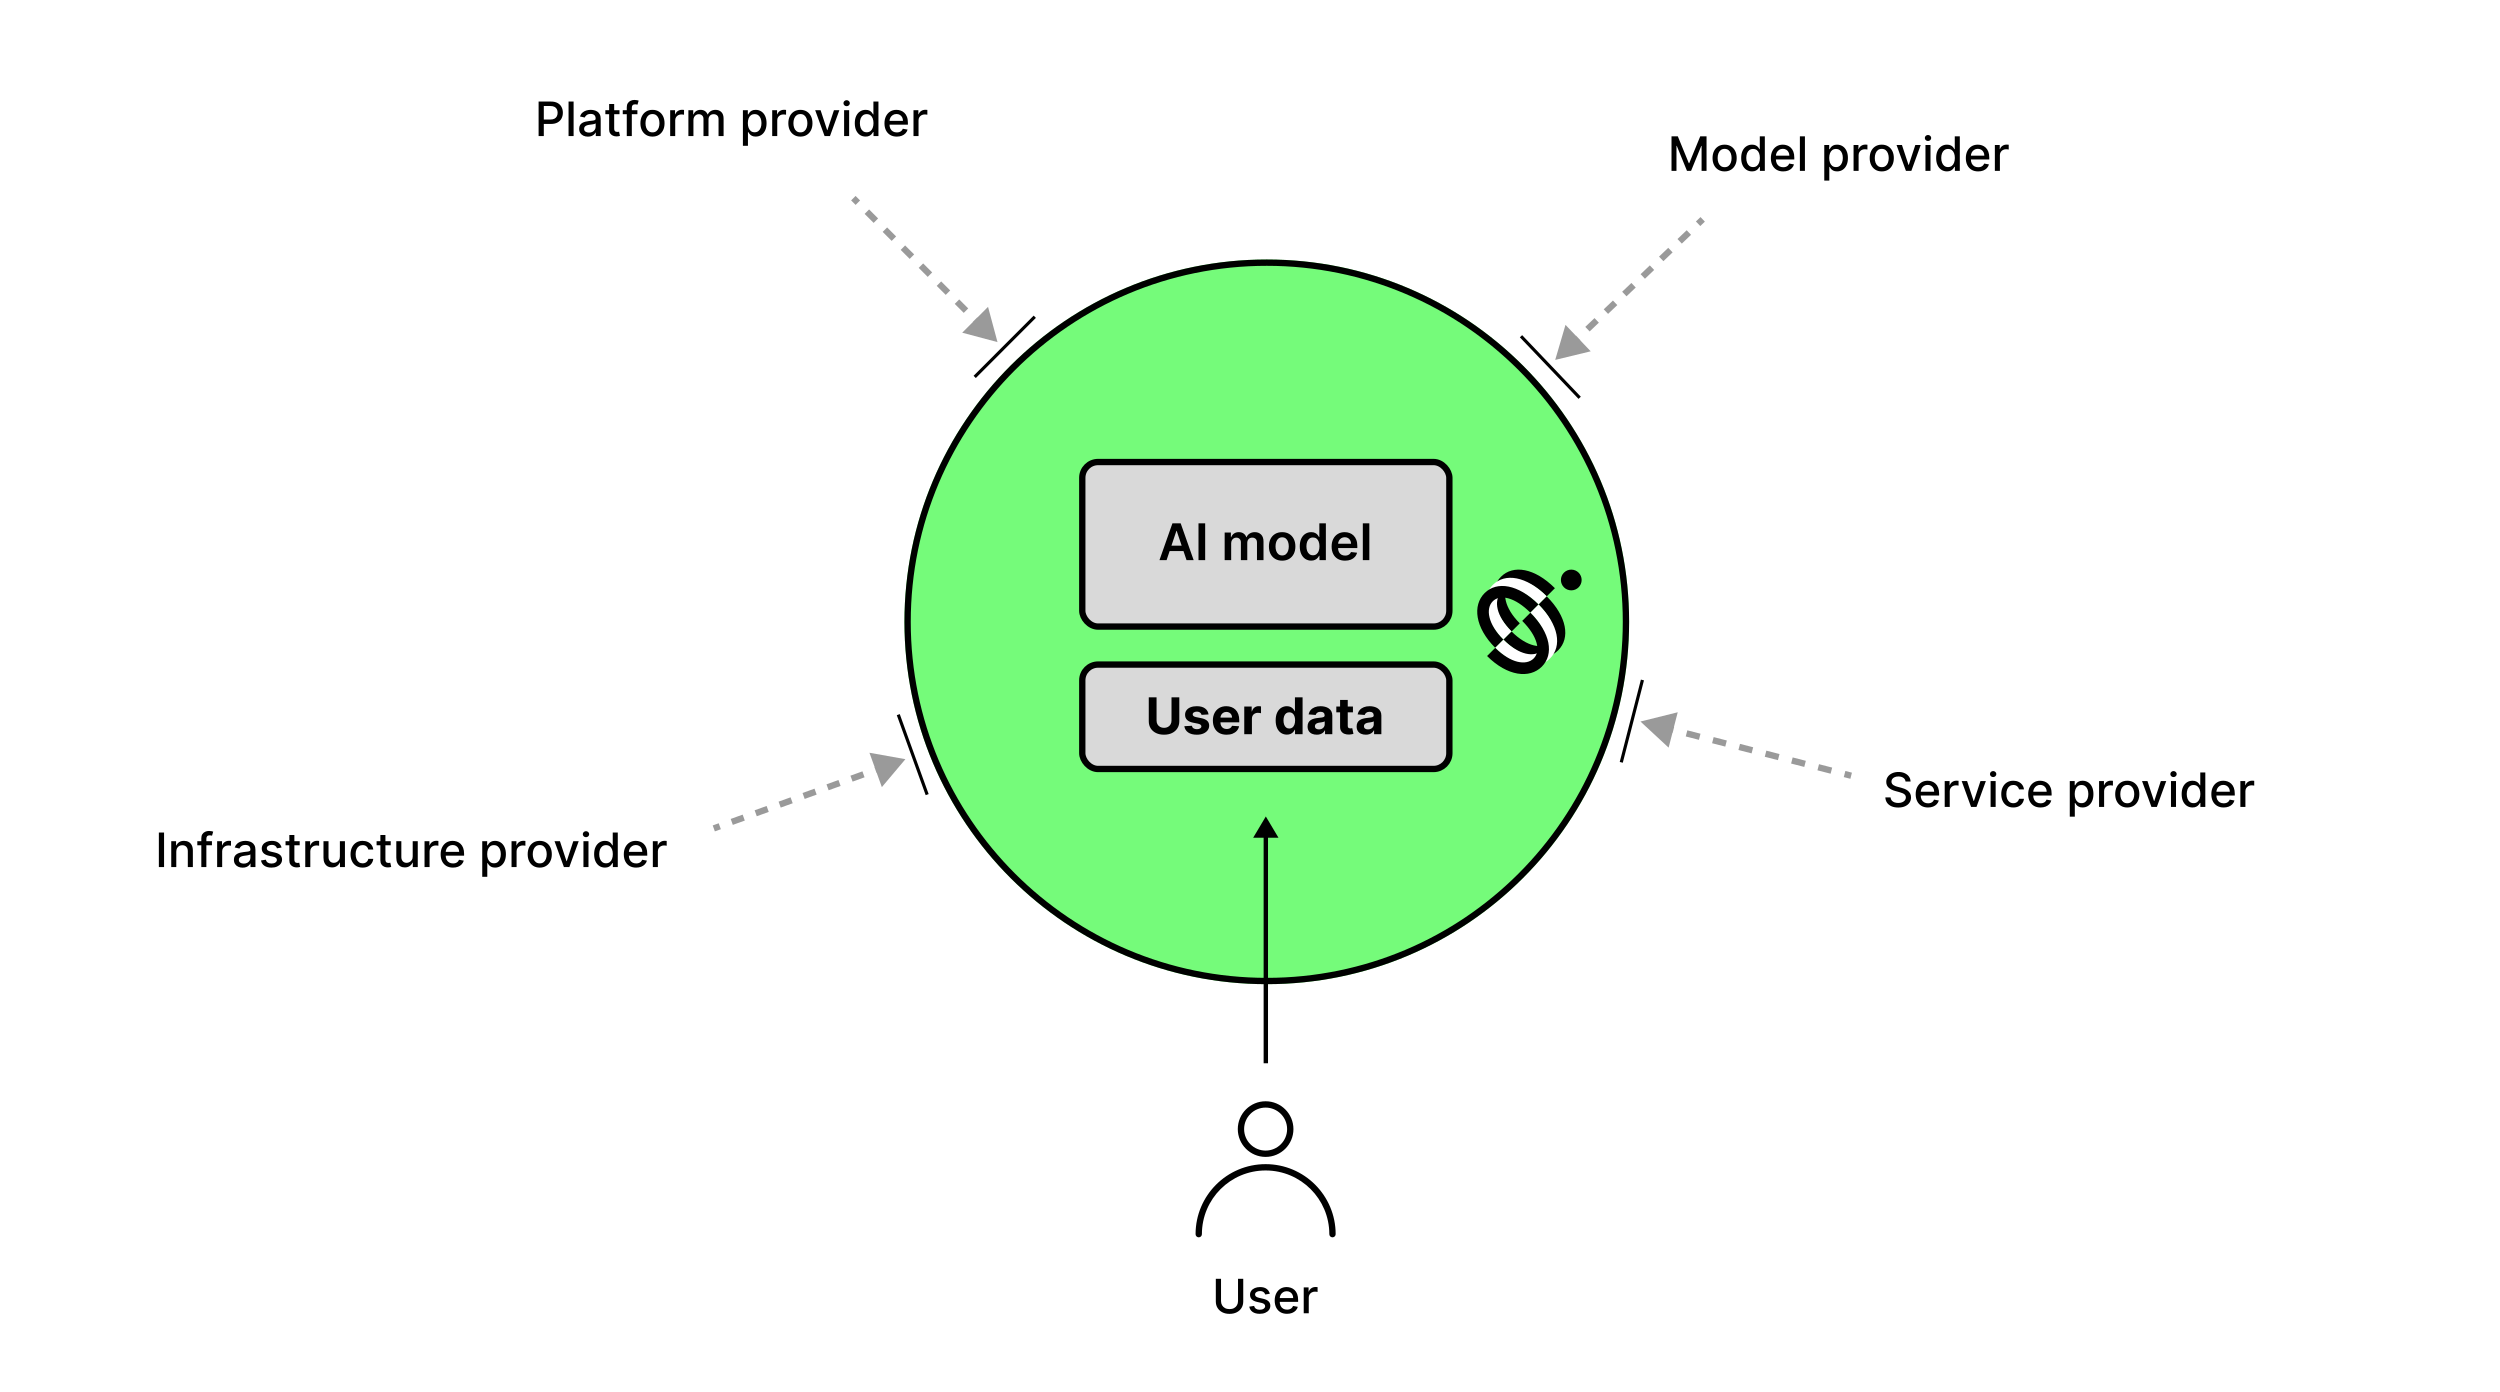 <svg width="790" height="440" viewBox="0 0 790 440" fill="none" xmlns="http://www.w3.org/2000/svg">
<rect width="790" height="440" fill="white"/>
<path d="M514.801 196.5C514.801 259.737 463.538 311 400.301 311C337.065 311 285.801 259.737 285.801 196.5C285.801 133.263 337.065 82 400.301 82C463.538 82 514.801 133.263 514.801 196.5Z" fill="#75FB7A"/>
<path fill-rule="evenodd" clip-rule="evenodd" d="M400.301 309C462.433 309 512.801 258.632 512.801 196.5C512.801 134.368 462.433 84 400.301 84C338.169 84 287.801 134.368 287.801 196.5C287.801 258.632 338.169 309 400.301 309ZM400.301 311C463.538 311 514.801 259.737 514.801 196.5C514.801 133.263 463.538 82 400.301 82C337.065 82 285.801 133.263 285.801 196.5C285.801 259.737 337.065 311 400.301 311Z" fill="black"/>
<path d="M491.351 185.868C490.216 187.003 489.963 187.256 488.768 188.45C483.861 183.544 479.213 182.511 476.889 184.835C474.565 187.159 475.339 192.066 480.246 196.972C479.156 198.062 478.91 198.308 477.664 199.555C471.246 193.137 470.433 186.126 474.306 182.252C478.18 178.379 484.933 179.45 491.351 185.868Z" fill="black"/>
<path d="M488.768 188.45C487.633 189.585 487.38 189.838 486.186 191.033C481.279 186.126 476.631 185.093 474.306 187.417C471.982 189.742 472.757 194.648 477.664 199.555C476.574 200.645 476.328 200.89 475.081 202.137C468.663 195.719 467.85 188.709 471.724 184.835C475.598 180.961 482.35 182.032 488.768 188.45Z" fill="white"/>
<path d="M486.186 191.033C485.05 192.168 484.798 192.42 483.603 193.615C478.696 188.708 474.048 187.675 471.724 190C469.4 192.324 470.174 197.23 475.081 202.137C473.991 203.227 473.745 203.473 472.499 204.72C466.081 198.301 465.268 191.291 469.141 187.417C473.015 183.543 479.767 184.614 486.186 191.033Z" fill="black"/>
<path d="M488.768 188.45C487.633 189.585 487.38 189.838 486.186 191.033C491.092 195.939 492.125 200.588 489.801 202.912C487.477 205.236 482.57 204.461 477.663 199.555C476.573 200.645 476.328 200.89 475.081 202.137C481.499 208.555 488.51 209.368 492.383 205.494C496.257 201.621 495.186 194.868 488.768 188.45Z" fill="black"/>
<path d="M486.186 191.033C485.051 192.168 484.798 192.421 483.604 193.615C488.51 198.522 489.543 203.17 487.219 205.494C484.895 207.819 479.988 207.044 475.081 202.137C473.991 203.227 473.746 203.473 472.499 204.72C478.917 211.138 485.928 211.95 489.801 208.077C493.675 204.203 492.604 197.451 486.186 191.033Z" fill="white"/>
<path d="M483.603 193.615C482.468 194.751 482.216 195.003 481.021 196.198C485.928 201.105 486.961 205.753 484.636 208.077C482.312 210.401 477.406 209.627 472.499 204.72C471.409 205.81 471.163 206.056 469.917 207.302C476.335 213.721 483.345 214.533 487.219 210.66C491.093 206.786 490.022 200.034 483.603 193.615Z" fill="black"/>
<path d="M499.801 183.277C499.801 185.086 498.334 186.553 496.525 186.553C494.715 186.553 493.248 185.086 493.248 183.277C493.248 181.467 494.715 180 496.525 180C498.334 180 499.801 181.467 499.801 183.277Z" fill="black"/>
<path fill-rule="evenodd" clip-rule="evenodd" d="M408.726 356.792C408.726 361.648 404.789 365.585 399.933 365.585C395.077 365.585 391.141 361.648 391.141 356.792C391.141 351.937 395.077 348 399.933 348C404.789 348 408.726 351.937 408.726 356.792ZM399.933 363.585C403.684 363.585 406.726 360.544 406.726 356.792C406.726 353.041 403.684 350 399.933 350C396.182 350 393.141 353.041 393.141 356.792C393.141 360.544 396.182 363.585 399.933 363.585Z" fill="black"/>
<path fill-rule="evenodd" clip-rule="evenodd" d="M399.933 369.868C388.815 369.868 379.801 378.881 379.801 390C379.801 390.552 379.354 391 378.801 391C378.249 391 377.801 390.552 377.801 390C377.801 377.777 387.71 367.868 399.933 367.868C412.157 367.868 422.065 377.777 422.065 390C422.065 390.552 421.618 391 421.065 391C420.513 391 420.065 390.552 420.065 390C420.065 378.881 411.052 369.868 399.933 369.868Z" fill="black"/>
<path fill-rule="evenodd" clip-rule="evenodd" d="M396 264.724L400 258L404 264.724L400.693 264.724L400.693 336L399.307 336L399.307 264.724L396 264.724Z" fill="black"/>
<path fill-rule="evenodd" clip-rule="evenodd" d="M274.742 237.869L286.109 239.901L278.666 248.729L277.044 244.24L276.988 244.26L276.308 242.379L276.364 242.359L274.742 237.869ZM227.79 262.034L225.898 262.718L225.218 260.837L227.11 260.153L227.79 262.034ZM235.359 259.3L231.574 260.667L230.895 258.786L234.679 257.419L235.359 259.3ZM242.928 256.565L239.143 257.932L238.464 256.051L242.248 254.684L242.928 256.565ZM250.497 253.831L246.712 255.198L246.033 253.317L249.817 251.95L250.497 253.831ZM258.066 251.096L254.281 252.463L253.602 250.582L257.386 249.215L258.066 251.096ZM265.634 248.362L261.85 249.729L261.17 247.848L264.955 246.481L265.634 248.362ZM273.203 245.627L269.419 246.994L268.739 245.113L272.524 243.746L273.203 245.627Z" fill="#9A9A9A"/>
<path fill-rule="evenodd" clip-rule="evenodd" d="M292.515 251.271L283.385 226L284.326 225.66L293.456 250.932L292.515 251.271Z" fill="black"/>
<path fill-rule="evenodd" clip-rule="evenodd" d="M527.285 236.255L518.382 228.003L530.162 225.072L528.973 229.695L529.034 229.711L528.536 231.648L528.474 231.632L527.285 236.255ZM583.131 243.626L585.212 244.161L584.714 246.098L582.633 245.563L583.131 243.626ZM574.809 241.485L578.97 242.555L578.472 244.492L574.31 243.422L574.809 241.485ZM566.486 239.344L570.647 240.415L570.149 242.352L565.988 241.281L566.486 239.344ZM558.163 237.203L562.325 238.274L561.826 240.211L557.665 239.14L558.163 237.203ZM549.841 235.063L554.002 236.133L553.504 238.07L549.343 237L549.841 235.063ZM541.518 232.922L545.679 233.992L545.181 235.929L541.02 234.859L541.518 232.922ZM533.196 230.781L537.357 231.851L536.859 233.788L532.697 232.718L533.196 230.781Z" fill="#9A9A9A"/>
<path fill-rule="evenodd" clip-rule="evenodd" d="M519.495 215L512.801 241.023L511.833 240.774L518.526 214.751L519.495 215Z" fill="black"/>
<rect x="342" y="210" width="116" height="33" rx="5" fill="#D9D9D9" stroke="black" stroke-width="2"/>
<path d="M370.199 220.364H372.659V227.92C372.659 228.769 372.456 229.511 372.051 230.148C371.65 230.784 371.087 231.28 370.364 231.636C369.64 231.989 368.797 232.165 367.835 232.165C366.869 232.165 366.025 231.989 365.301 231.636C364.578 231.28 364.015 230.784 363.614 230.148C363.212 229.511 363.011 228.769 363.011 227.92V220.364H365.472V227.71C365.472 228.153 365.568 228.547 365.761 228.892C365.958 229.237 366.235 229.508 366.591 229.705C366.947 229.902 367.362 230 367.835 230C368.313 230 368.727 229.902 369.08 229.705C369.436 229.508 369.71 229.237 369.903 228.892C370.1 228.547 370.199 228.153 370.199 227.71V220.364ZM381.899 225.761L379.683 225.898C379.645 225.708 379.564 225.538 379.439 225.386C379.314 225.231 379.149 225.108 378.945 225.017C378.744 224.922 378.503 224.875 378.223 224.875C377.848 224.875 377.532 224.955 377.274 225.114C377.017 225.269 376.888 225.477 376.888 225.739C376.888 225.947 376.971 226.123 377.138 226.267C377.304 226.411 377.59 226.527 377.996 226.614L379.575 226.932C380.424 227.106 381.056 227.386 381.473 227.773C381.89 228.159 382.098 228.667 382.098 229.295C382.098 229.867 381.929 230.369 381.592 230.801C381.259 231.233 380.801 231.57 380.217 231.812C379.638 232.051 378.969 232.17 378.212 232.17C377.056 232.17 376.136 231.93 375.45 231.449C374.768 230.964 374.369 230.305 374.251 229.472L376.632 229.347C376.704 229.699 376.878 229.968 377.155 230.153C377.431 230.335 377.786 230.426 378.217 230.426C378.642 230.426 378.982 230.345 379.24 230.182C379.501 230.015 379.634 229.801 379.638 229.54C379.634 229.32 379.541 229.14 379.359 229C379.178 228.856 378.897 228.746 378.518 228.67L377.007 228.369C376.155 228.199 375.52 227.903 375.104 227.483C374.691 227.062 374.484 226.527 374.484 225.875C374.484 225.314 374.636 224.831 374.939 224.426C375.246 224.021 375.676 223.708 376.229 223.489C376.786 223.269 377.437 223.159 378.183 223.159C379.286 223.159 380.153 223.392 380.786 223.858C381.422 224.324 381.793 224.958 381.899 225.761ZM387.599 232.17C386.702 232.17 385.929 231.989 385.281 231.625C384.637 231.258 384.141 230.739 383.793 230.068C383.444 229.394 383.27 228.597 383.27 227.676C383.27 226.778 383.444 225.991 383.793 225.312C384.141 224.634 384.632 224.106 385.264 223.727C385.901 223.348 386.647 223.159 387.503 223.159C388.079 223.159 388.615 223.252 389.111 223.438C389.611 223.619 390.046 223.894 390.418 224.261C390.793 224.629 391.084 225.091 391.293 225.648C391.501 226.201 391.605 226.848 391.605 227.591V228.256H384.236V226.756H389.327C389.327 226.407 389.251 226.098 389.099 225.83C388.948 225.561 388.738 225.35 388.469 225.199C388.204 225.044 387.895 224.966 387.543 224.966C387.175 224.966 386.849 225.051 386.565 225.222C386.285 225.388 386.065 225.614 385.906 225.898C385.747 226.178 385.666 226.491 385.662 226.835V228.261C385.662 228.693 385.741 229.066 385.901 229.381C386.063 229.695 386.293 229.938 386.588 230.108C386.884 230.278 387.234 230.364 387.639 230.364C387.908 230.364 388.154 230.326 388.378 230.25C388.601 230.174 388.793 230.061 388.952 229.909C389.111 229.758 389.232 229.572 389.315 229.352L391.554 229.5C391.44 230.038 391.207 230.508 390.855 230.909C390.507 231.307 390.056 231.617 389.503 231.841C388.954 232.061 388.319 232.17 387.599 232.17ZM393.185 232V223.273H395.531V224.795H395.622C395.781 224.254 396.048 223.845 396.423 223.568C396.798 223.288 397.23 223.148 397.719 223.148C397.84 223.148 397.971 223.155 398.111 223.17C398.251 223.186 398.374 223.206 398.48 223.233V225.381C398.366 225.347 398.209 225.316 398.009 225.29C397.808 225.263 397.624 225.25 397.457 225.25C397.101 225.25 396.783 225.328 396.503 225.483C396.226 225.634 396.007 225.847 395.844 226.119C395.685 226.392 395.605 226.706 395.605 227.062V232H393.185ZM406.651 232.142C405.988 232.142 405.387 231.972 404.849 231.631C404.315 231.286 403.891 230.78 403.577 230.114C403.266 229.443 403.111 228.621 403.111 227.648C403.111 226.648 403.272 225.816 403.594 225.153C403.916 224.487 404.344 223.989 404.878 223.659C405.416 223.326 406.005 223.159 406.645 223.159C407.134 223.159 407.541 223.242 407.866 223.409C408.196 223.572 408.461 223.777 408.662 224.023C408.866 224.265 409.022 224.504 409.128 224.739H409.202V220.364H411.616V232H409.23V230.602H409.128C409.014 230.845 408.853 231.085 408.645 231.324C408.44 231.559 408.173 231.754 407.844 231.909C407.518 232.064 407.12 232.142 406.651 232.142ZM407.418 230.216C407.808 230.216 408.137 230.11 408.406 229.898C408.679 229.682 408.887 229.381 409.031 228.994C409.179 228.608 409.253 228.155 409.253 227.636C409.253 227.117 409.181 226.667 409.037 226.284C408.893 225.902 408.685 225.606 408.412 225.398C408.139 225.189 407.808 225.085 407.418 225.085C407.02 225.085 406.685 225.193 406.412 225.409C406.139 225.625 405.933 225.924 405.793 226.307C405.652 226.689 405.582 227.133 405.582 227.636C405.582 228.144 405.652 228.593 405.793 228.983C405.937 229.369 406.143 229.672 406.412 229.892C406.685 230.108 407.02 230.216 407.418 230.216ZM416.095 232.165C415.538 232.165 415.042 232.068 414.607 231.875C414.171 231.678 413.826 231.388 413.572 231.006C413.322 230.619 413.197 230.138 413.197 229.562C413.197 229.078 413.286 228.67 413.464 228.341C413.643 228.011 413.885 227.746 414.192 227.545C414.499 227.345 414.847 227.193 415.237 227.091C415.631 226.989 416.044 226.917 416.476 226.875C416.983 226.822 417.393 226.773 417.703 226.727C418.014 226.678 418.239 226.606 418.379 226.511C418.519 226.417 418.589 226.277 418.589 226.091V226.057C418.589 225.697 418.476 225.419 418.249 225.222C418.025 225.025 417.707 224.926 417.294 224.926C416.858 224.926 416.512 225.023 416.254 225.216C415.997 225.405 415.826 225.644 415.743 225.932L413.504 225.75C413.618 225.22 413.841 224.761 414.175 224.375C414.508 223.985 414.938 223.686 415.464 223.477C415.995 223.265 416.608 223.159 417.305 223.159C417.79 223.159 418.254 223.216 418.697 223.33C419.144 223.443 419.54 223.619 419.885 223.858C420.233 224.097 420.508 224.403 420.709 224.778C420.91 225.15 421.01 225.595 421.01 226.114V232H418.714V230.79H418.646C418.506 231.062 418.319 231.303 418.084 231.511C417.849 231.716 417.567 231.877 417.237 231.994C416.908 232.108 416.527 232.165 416.095 232.165ZM416.788 230.494C417.144 230.494 417.459 230.424 417.732 230.284C418.004 230.14 418.218 229.947 418.374 229.705C418.529 229.462 418.607 229.187 418.607 228.881V227.955C418.531 228.004 418.427 228.049 418.294 228.091C418.165 228.129 418.019 228.165 417.857 228.199C417.694 228.229 417.531 228.258 417.368 228.284C417.205 228.307 417.057 228.328 416.925 228.347C416.641 228.388 416.393 228.455 416.18 228.545C415.968 228.636 415.804 228.759 415.686 228.915C415.569 229.066 415.51 229.256 415.51 229.483C415.51 229.812 415.629 230.064 415.868 230.239C416.11 230.409 416.417 230.494 416.788 230.494ZM427.53 223.273V225.091H422.274V223.273H427.53ZM423.467 221.182H425.888V229.318C425.888 229.542 425.922 229.716 425.99 229.841C426.058 229.962 426.153 230.047 426.274 230.097C426.399 230.146 426.543 230.17 426.706 230.17C426.82 230.17 426.933 230.161 427.047 230.142C427.161 230.119 427.248 230.102 427.308 230.091L427.689 231.892C427.568 231.93 427.397 231.973 427.178 232.023C426.958 232.076 426.691 232.108 426.376 232.119C425.793 232.142 425.282 232.064 424.842 231.886C424.407 231.708 424.068 231.432 423.825 231.057C423.583 230.682 423.464 230.208 423.467 229.636V221.182ZM431.595 232.165C431.038 232.165 430.542 232.068 430.107 231.875C429.671 231.678 429.326 231.388 429.072 231.006C428.822 230.619 428.697 230.138 428.697 229.562C428.697 229.078 428.786 228.67 428.964 228.341C429.143 228.011 429.385 227.746 429.692 227.545C429.999 227.345 430.347 227.193 430.737 227.091C431.131 226.989 431.544 226.917 431.976 226.875C432.483 226.822 432.893 226.773 433.203 226.727C433.514 226.678 433.739 226.606 433.879 226.511C434.019 226.417 434.089 226.277 434.089 226.091V226.057C434.089 225.697 433.976 225.419 433.749 225.222C433.525 225.025 433.207 224.926 432.794 224.926C432.358 224.926 432.012 225.023 431.754 225.216C431.497 225.405 431.326 225.644 431.243 225.932L429.004 225.75C429.118 225.22 429.341 224.761 429.675 224.375C430.008 223.985 430.438 223.686 430.964 223.477C431.495 223.265 432.108 223.159 432.805 223.159C433.29 223.159 433.754 223.216 434.197 223.33C434.644 223.443 435.04 223.619 435.385 223.858C435.733 224.097 436.008 224.403 436.209 224.778C436.41 225.15 436.51 225.595 436.51 226.114V232H434.214V230.79H434.146C434.006 231.062 433.819 231.303 433.584 231.511C433.349 231.716 433.067 231.877 432.737 231.994C432.408 232.108 432.027 232.165 431.595 232.165ZM432.288 230.494C432.644 230.494 432.959 230.424 433.232 230.284C433.504 230.14 433.718 229.947 433.874 229.705C434.029 229.462 434.107 229.187 434.107 228.881V227.955C434.031 228.004 433.927 228.049 433.794 228.091C433.665 228.129 433.519 228.165 433.357 228.199C433.194 228.229 433.031 228.258 432.868 228.284C432.705 228.307 432.557 228.328 432.425 228.347C432.141 228.388 431.893 228.455 431.68 228.545C431.468 228.636 431.304 228.759 431.186 228.915C431.069 229.066 431.01 229.256 431.01 229.483C431.01 229.812 431.129 230.064 431.368 230.239C431.61 230.409 431.917 230.494 432.288 230.494Z" fill="black"/>
<rect x="342" y="146" width="116" height="52" rx="5" fill="#D9D9D9" stroke="black" stroke-width="2"/>
<path d="M368.642 177H366.392L370.489 165.364H373.091L377.193 177H374.943L371.835 167.75H371.744L368.642 177ZM368.716 172.438H374.852V174.131H368.716V172.438ZM380.834 165.364V177H378.726V165.364H380.834ZM386.994 177V168.273H388.96V169.756H389.062C389.244 169.256 389.545 168.866 389.966 168.585C390.386 168.301 390.888 168.159 391.472 168.159C392.062 168.159 392.561 168.303 392.966 168.591C393.375 168.875 393.663 169.263 393.83 169.756H393.92C394.114 169.271 394.439 168.884 394.898 168.597C395.36 168.305 395.907 168.159 396.54 168.159C397.343 168.159 397.998 168.413 398.506 168.92C399.013 169.428 399.267 170.169 399.267 171.142V177H397.205V171.46C397.205 170.919 397.061 170.523 396.773 170.273C396.485 170.019 396.133 169.892 395.716 169.892C395.22 169.892 394.831 170.047 394.551 170.358C394.275 170.665 394.136 171.064 394.136 171.557V177H392.119V171.375C392.119 170.924 391.983 170.564 391.71 170.295C391.441 170.027 391.089 169.892 390.653 169.892C390.358 169.892 390.089 169.968 389.847 170.119C389.604 170.267 389.411 170.477 389.267 170.75C389.123 171.019 389.051 171.333 389.051 171.693V177H386.994ZM405.161 177.17C404.308 177.17 403.57 176.983 402.945 176.608C402.32 176.233 401.835 175.708 401.49 175.034C401.149 174.36 400.979 173.572 400.979 172.67C400.979 171.769 401.149 170.979 401.49 170.301C401.835 169.623 402.32 169.097 402.945 168.722C403.57 168.347 404.308 168.159 405.161 168.159C406.013 168.159 406.751 168.347 407.376 168.722C408.001 169.097 408.484 169.623 408.825 170.301C409.17 170.979 409.342 171.769 409.342 172.67C409.342 173.572 409.17 174.36 408.825 175.034C408.484 175.708 408.001 176.233 407.376 176.608C406.751 176.983 406.013 177.17 405.161 177.17ZM405.172 175.523C405.634 175.523 406.02 175.396 406.331 175.142C406.642 174.884 406.873 174.54 407.024 174.108C407.179 173.676 407.257 173.195 407.257 172.665C407.257 172.131 407.179 171.648 407.024 171.216C406.873 170.78 406.642 170.434 406.331 170.176C406.02 169.919 405.634 169.79 405.172 169.79C404.698 169.79 404.304 169.919 403.99 170.176C403.679 170.434 403.446 170.78 403.291 171.216C403.14 171.648 403.064 172.131 403.064 172.665C403.064 173.195 403.14 173.676 403.291 174.108C403.446 174.54 403.679 174.884 403.99 175.142C404.304 175.396 404.698 175.523 405.172 175.523ZM414.327 177.153C413.641 177.153 413.027 176.977 412.486 176.625C411.944 176.273 411.516 175.761 411.202 175.091C410.887 174.42 410.73 173.606 410.73 172.648C410.73 171.678 410.889 170.86 411.207 170.193C411.529 169.523 411.963 169.017 412.509 168.676C413.054 168.331 413.662 168.159 414.332 168.159C414.844 168.159 415.264 168.246 415.594 168.42C415.923 168.591 416.185 168.797 416.378 169.04C416.571 169.278 416.721 169.504 416.827 169.716H416.912V165.364H418.974V177H416.952V175.625H416.827C416.721 175.837 416.567 176.062 416.366 176.301C416.166 176.536 415.901 176.737 415.571 176.903C415.241 177.07 414.827 177.153 414.327 177.153ZM414.901 175.466C415.336 175.466 415.707 175.348 416.014 175.114C416.321 174.875 416.554 174.544 416.713 174.119C416.872 173.695 416.952 173.201 416.952 172.636C416.952 172.072 416.872 171.581 416.713 171.165C416.558 170.748 416.327 170.424 416.02 170.193C415.717 169.962 415.344 169.847 414.901 169.847C414.442 169.847 414.06 169.966 413.753 170.205C413.446 170.443 413.215 170.773 413.06 171.193C412.904 171.614 412.827 172.095 412.827 172.636C412.827 173.182 412.904 173.669 413.06 174.097C413.219 174.521 413.452 174.856 413.759 175.102C414.069 175.345 414.45 175.466 414.901 175.466ZM425.03 177.17C424.155 177.17 423.399 176.989 422.763 176.625C422.13 176.258 421.643 175.739 421.303 175.068C420.962 174.394 420.791 173.6 420.791 172.688C420.791 171.79 420.962 171.002 421.303 170.324C421.647 169.642 422.128 169.112 422.746 168.733C423.363 168.35 424.089 168.159 424.922 168.159C425.46 168.159 425.967 168.246 426.445 168.42C426.926 168.591 427.35 168.856 427.717 169.216C428.089 169.576 428.38 170.034 428.592 170.591C428.804 171.144 428.911 171.803 428.911 172.568V173.199H421.757V171.812H426.939C426.935 171.419 426.85 171.068 426.683 170.761C426.517 170.451 426.284 170.206 425.984 170.028C425.689 169.85 425.344 169.761 424.95 169.761C424.53 169.761 424.161 169.864 423.842 170.068C423.524 170.269 423.276 170.534 423.098 170.864C422.924 171.189 422.835 171.547 422.831 171.938V173.148C422.831 173.655 422.924 174.091 423.109 174.455C423.295 174.814 423.554 175.091 423.888 175.284C424.221 175.473 424.611 175.568 425.058 175.568C425.357 175.568 425.628 175.527 425.871 175.443C426.113 175.356 426.323 175.229 426.501 175.062C426.679 174.896 426.814 174.689 426.905 174.443L428.825 174.659C428.704 175.167 428.473 175.61 428.132 175.989C427.795 176.364 427.363 176.655 426.837 176.864C426.31 177.068 425.708 177.17 425.03 177.17ZM432.707 165.364V177H430.651V165.364H432.707Z" fill="black"/>
<path d="M51.844 263.091V274H50.199V263.091H51.844ZM55.706 269.142V274H54.114V265.818H55.642V267.15H55.744C55.932 266.717 56.227 266.369 56.628 266.106C57.033 265.843 57.542 265.712 58.157 265.712C58.714 265.712 59.202 265.829 59.621 266.063C60.041 266.294 60.365 266.638 60.596 267.097C60.827 267.555 60.943 268.121 60.943 268.796V274H59.35V268.988C59.35 268.395 59.195 267.931 58.886 267.597C58.577 267.26 58.153 267.091 57.613 267.091C57.244 267.091 56.916 267.171 56.628 267.331C56.344 267.491 56.118 267.725 55.951 268.034C55.788 268.339 55.706 268.709 55.706 269.142ZM66.972 265.818V267.097H62.349V265.818H66.972ZM63.617 274V264.87C63.617 264.359 63.728 263.934 63.952 263.597C64.176 263.256 64.472 263.002 64.842 262.835C65.211 262.665 65.612 262.58 66.046 262.58C66.365 262.58 66.638 262.606 66.866 262.659C67.093 262.709 67.262 262.755 67.372 262.798L66.999 264.087C66.924 264.066 66.829 264.041 66.711 264.012C66.594 263.98 66.452 263.964 66.285 263.964C65.898 263.964 65.621 264.06 65.454 264.252C65.291 264.444 65.209 264.721 65.209 265.083V274H63.617ZM68.616 274V265.818H70.155V267.118H70.24C70.389 266.678 70.652 266.331 71.029 266.079C71.409 265.824 71.838 265.696 72.318 265.696C72.417 265.696 72.534 265.699 72.669 265.706C72.808 265.713 72.916 265.722 72.994 265.733V267.256C72.93 267.239 72.817 267.219 72.653 267.198C72.49 267.173 72.326 267.161 72.163 267.161C71.787 267.161 71.451 267.24 71.156 267.4C70.865 267.556 70.634 267.775 70.464 268.055C70.293 268.332 70.208 268.648 70.208 269.004V274H68.616ZM76.68 274.181C76.162 274.181 75.693 274.085 75.274 273.893C74.855 273.698 74.523 273.416 74.278 273.047C74.036 272.677 73.916 272.224 73.916 271.688C73.916 271.227 74.004 270.847 74.182 270.548C74.36 270.25 74.599 270.014 74.901 269.84C75.203 269.666 75.54 269.534 75.913 269.446C76.286 269.357 76.666 269.289 77.053 269.243C77.543 269.186 77.941 269.14 78.246 269.105C78.552 269.066 78.774 269.004 78.912 268.918C79.051 268.833 79.12 268.695 79.12 268.503V268.466C79.12 268 78.989 267.64 78.726 267.384C78.466 267.129 78.079 267.001 77.564 267.001C77.028 267.001 76.606 267.12 76.297 267.358C75.991 267.592 75.78 267.853 75.663 268.141L74.166 267.8C74.344 267.303 74.603 266.901 74.944 266.596C75.288 266.287 75.684 266.063 76.132 265.925C76.579 265.783 77.049 265.712 77.543 265.712C77.87 265.712 78.216 265.751 78.582 265.829C78.951 265.903 79.296 266.042 79.615 266.244C79.938 266.447 80.203 266.736 80.409 267.113C80.615 267.485 80.718 267.97 80.718 268.567V274H79.162V272.881H79.099C78.996 273.087 78.841 273.29 78.635 273.489C78.429 273.687 78.165 273.853 77.841 273.984C77.518 274.115 77.131 274.181 76.68 274.181ZM77.026 272.903C77.467 272.903 77.843 272.816 78.156 272.642C78.472 272.468 78.712 272.24 78.875 271.96C79.042 271.676 79.125 271.372 79.125 271.049V269.994C79.068 270.051 78.958 270.104 78.795 270.154C78.635 270.2 78.452 270.241 78.246 270.277C78.04 270.309 77.84 270.339 77.644 270.367C77.449 270.392 77.286 270.413 77.154 270.431C76.845 270.47 76.563 270.536 76.307 270.628C76.055 270.721 75.853 270.854 75.7 271.028C75.551 271.198 75.476 271.425 75.476 271.71C75.476 272.104 75.622 272.402 75.913 272.604C76.204 272.803 76.576 272.903 77.026 272.903ZM88.97 267.816L87.527 268.071C87.466 267.887 87.371 267.711 87.239 267.544C87.111 267.377 86.937 267.24 86.717 267.134C86.497 267.027 86.222 266.974 85.891 266.974C85.44 266.974 85.064 267.075 84.762 267.278C84.46 267.477 84.309 267.734 84.309 268.05C84.309 268.324 84.411 268.544 84.613 268.711C84.815 268.877 85.142 269.014 85.593 269.121L86.893 269.419C87.646 269.593 88.207 269.861 88.576 270.223C88.945 270.586 89.13 271.056 89.13 271.635C89.13 272.125 88.988 272.562 88.704 272.945C88.423 273.325 88.031 273.624 87.527 273.84C87.026 274.057 86.445 274.165 85.785 274.165C84.869 274.165 84.121 273.97 83.542 273.579C82.963 273.185 82.608 272.626 82.477 271.901L84.016 271.667C84.112 272.068 84.309 272.372 84.608 272.578C84.906 272.78 85.295 272.881 85.774 272.881C86.296 272.881 86.713 272.773 87.026 272.556C87.338 272.336 87.495 272.068 87.495 271.752C87.495 271.496 87.399 271.282 87.207 271.108C87.019 270.934 86.73 270.802 86.339 270.713L84.954 270.41C84.19 270.236 83.626 269.959 83.26 269.579C82.898 269.199 82.717 268.718 82.717 268.135C82.717 267.652 82.852 267.23 83.121 266.868C83.391 266.505 83.764 266.223 84.24 266.021C84.716 265.815 85.261 265.712 85.875 265.712C86.76 265.712 87.456 265.903 87.963 266.287C88.471 266.667 88.807 267.176 88.97 267.816ZM94.701 265.818V267.097H90.231V265.818H94.701ZM91.43 263.858H93.022V271.598C93.022 271.907 93.069 272.139 93.161 272.295C93.253 272.448 93.372 272.553 93.518 272.61C93.667 272.663 93.829 272.69 94.003 272.69C94.13 272.69 94.242 272.681 94.338 272.663C94.434 272.645 94.509 272.631 94.562 272.62L94.85 273.936C94.757 273.972 94.626 274.007 94.455 274.043C94.285 274.082 94.072 274.103 93.816 274.107C93.397 274.114 93.007 274.039 92.644 273.883C92.282 273.727 91.989 273.485 91.765 273.158C91.542 272.832 91.43 272.422 91.43 271.928V263.858ZM96.462 274V265.818H98.002V267.118H98.087C98.236 266.678 98.499 266.331 98.875 266.079C99.255 265.824 99.685 265.696 100.164 265.696C100.264 265.696 100.381 265.699 100.516 265.706C100.654 265.713 100.763 265.722 100.841 265.733V267.256C100.777 267.239 100.663 267.219 100.5 267.198C100.337 267.173 100.173 267.161 100.01 267.161C99.633 267.161 99.298 267.24 99.003 267.4C98.712 267.556 98.481 267.775 98.311 268.055C98.14 268.332 98.055 268.648 98.055 269.004V274H96.462ZM107.402 270.607V265.818H109V274H107.434V272.583H107.349C107.161 273.02 106.859 273.384 106.443 273.675C106.031 273.963 105.518 274.107 104.904 274.107C104.378 274.107 103.913 273.991 103.508 273.76C103.107 273.526 102.791 273.18 102.56 272.722C102.333 272.263 102.219 271.697 102.219 271.022V265.818H103.812V270.831C103.812 271.388 103.966 271.832 104.275 272.162C104.584 272.493 104.985 272.658 105.479 272.658C105.777 272.658 106.074 272.583 106.369 272.434C106.667 272.285 106.914 272.059 107.109 271.757C107.308 271.456 107.406 271.072 107.402 270.607ZM114.586 274.165C113.794 274.165 113.113 273.986 112.541 273.627C111.973 273.265 111.536 272.766 111.231 272.13C110.925 271.495 110.772 270.767 110.772 269.946C110.772 269.115 110.929 268.382 111.241 267.746C111.554 267.107 111.994 266.608 112.562 266.25C113.13 265.891 113.8 265.712 114.57 265.712C115.192 265.712 115.746 265.827 116.232 266.058C116.719 266.285 117.111 266.605 117.41 267.017C117.711 267.429 117.891 267.91 117.948 268.46H116.397C116.312 268.077 116.117 267.746 115.812 267.469C115.51 267.192 115.105 267.054 114.597 267.054C114.153 267.054 113.764 267.171 113.43 267.406C113.1 267.636 112.843 267.967 112.658 268.396C112.473 268.822 112.381 269.327 112.381 269.909C112.381 270.506 112.472 271.021 112.653 271.454C112.834 271.887 113.09 272.223 113.42 272.461C113.754 272.699 114.146 272.817 114.597 272.817C114.899 272.817 115.172 272.762 115.417 272.652C115.666 272.539 115.874 272.377 116.041 272.168C116.211 271.958 116.33 271.706 116.397 271.411H117.948C117.891 271.94 117.718 272.413 117.431 272.828C117.143 273.244 116.758 273.57 116.275 273.808C115.796 274.046 115.233 274.165 114.586 274.165ZM123.47 265.818V267.097H119.001V265.818H123.47ZM120.199 263.858H121.792V271.598C121.792 271.907 121.838 272.139 121.931 272.295C122.023 272.448 122.142 272.553 122.287 272.61C122.437 272.663 122.598 272.69 122.772 272.69C122.9 272.69 123.012 272.681 123.108 272.663C123.204 272.645 123.278 272.631 123.331 272.62L123.619 273.936C123.527 273.972 123.395 274.007 123.225 274.043C123.055 274.082 122.841 274.103 122.586 274.107C122.167 274.114 121.776 274.039 121.414 273.883C121.052 273.727 120.759 273.485 120.535 273.158C120.311 272.832 120.199 272.422 120.199 271.928V263.858ZM130.415 270.607V265.818H132.013V274H130.447V272.583H130.361C130.173 273.02 129.871 273.384 129.456 273.675C129.044 273.963 128.531 274.107 127.916 274.107C127.391 274.107 126.926 273.991 126.521 273.76C126.12 273.526 125.804 273.18 125.573 272.722C125.345 272.263 125.232 271.697 125.232 271.022V265.818H126.824V270.831C126.824 271.388 126.979 271.832 127.288 272.162C127.597 272.493 127.998 272.658 128.492 272.658C128.79 272.658 129.087 272.583 129.381 272.434C129.68 272.285 129.926 272.059 130.122 271.757C130.321 271.456 130.418 271.072 130.415 270.607ZM134.153 274V265.818H135.692V267.118H135.777C135.926 266.678 136.189 266.331 136.566 266.079C136.946 265.824 137.375 265.696 137.855 265.696C137.954 265.696 138.071 265.699 138.206 265.706C138.345 265.713 138.453 265.722 138.531 265.733V267.256C138.467 267.239 138.354 267.219 138.19 267.198C138.027 267.173 137.864 267.161 137.7 267.161C137.324 267.161 136.988 267.24 136.694 267.4C136.402 267.556 136.172 267.775 136.001 268.055C135.831 268.332 135.745 268.648 135.745 269.004V274H134.153ZM143.143 274.165C142.337 274.165 141.642 273.993 141.06 273.648C140.481 273.3 140.034 272.812 139.718 272.184C139.405 271.551 139.249 270.811 139.249 269.962C139.249 269.124 139.405 268.386 139.718 267.746C140.034 267.107 140.474 266.608 141.039 266.25C141.607 265.891 142.271 265.712 143.031 265.712C143.493 265.712 143.94 265.788 144.373 265.941C144.807 266.093 145.195 266.333 145.54 266.66C145.884 266.987 146.156 267.411 146.355 267.933C146.554 268.451 146.653 269.082 146.653 269.824V270.388H140.149V269.195H145.092C145.092 268.776 145.007 268.405 144.837 268.082C144.666 267.755 144.427 267.498 144.118 267.31C143.812 267.121 143.454 267.027 143.042 267.027C142.594 267.027 142.204 267.137 141.87 267.358C141.54 267.574 141.284 267.858 141.103 268.21C140.925 268.558 140.836 268.936 140.836 269.344V270.277C140.836 270.824 140.932 271.289 141.124 271.672C141.319 272.056 141.591 272.349 141.939 272.551C142.287 272.75 142.694 272.849 143.159 272.849C143.461 272.849 143.736 272.807 143.984 272.722C144.233 272.633 144.448 272.501 144.629 272.327C144.81 272.153 144.949 271.939 145.044 271.683L146.552 271.955C146.431 272.398 146.215 272.787 145.902 273.121C145.593 273.451 145.204 273.709 144.736 273.893C144.27 274.075 143.739 274.165 143.143 274.165ZM152.39 277.068V265.818H153.945V267.145H154.079C154.171 266.974 154.304 266.777 154.478 266.553C154.652 266.33 154.894 266.134 155.203 265.967C155.511 265.797 155.92 265.712 156.428 265.712C157.088 265.712 157.678 265.879 158.196 266.212C158.715 266.546 159.121 267.027 159.416 267.656C159.714 268.284 159.863 269.041 159.863 269.925C159.863 270.809 159.716 271.567 159.421 272.2C159.127 272.828 158.722 273.313 158.207 273.654C157.692 273.991 157.104 274.16 156.444 274.16C155.946 274.16 155.54 274.076 155.224 273.909C154.911 273.743 154.666 273.547 154.489 273.324C154.311 273.1 154.174 272.901 154.079 272.727H153.983V277.068H152.39ZM153.951 269.909C153.951 270.484 154.034 270.989 154.201 271.422C154.368 271.855 154.609 272.194 154.926 272.439C155.242 272.681 155.629 272.801 156.087 272.801C156.563 272.801 156.96 272.675 157.28 272.423C157.6 272.168 157.841 271.821 158.004 271.385C158.171 270.948 158.255 270.456 158.255 269.909C158.255 269.369 158.173 268.885 158.01 268.455C157.85 268.025 157.608 267.686 157.285 267.438C156.966 267.189 156.566 267.065 156.087 267.065C155.625 267.065 155.234 267.184 154.915 267.422C154.599 267.659 154.359 267.991 154.196 268.418C154.032 268.844 153.951 269.341 153.951 269.909ZM161.648 274V265.818H163.187V267.118H163.272C163.422 266.678 163.684 266.331 164.061 266.079C164.441 265.824 164.87 265.696 165.35 265.696C165.449 265.696 165.566 265.699 165.701 265.706C165.84 265.713 165.948 265.722 166.026 265.733V267.256C165.962 267.239 165.849 267.219 165.685 267.198C165.522 267.173 165.359 267.161 165.195 267.161C164.819 267.161 164.483 267.24 164.189 267.4C163.897 267.556 163.667 267.775 163.496 268.055C163.326 268.332 163.241 268.648 163.241 269.004V274H161.648ZM170.558 274.165C169.791 274.165 169.122 273.989 168.55 273.638C167.978 273.286 167.534 272.794 167.218 272.162C166.902 271.53 166.744 270.792 166.744 269.946C166.744 269.098 166.902 268.355 167.218 267.72C167.534 267.084 167.978 266.591 168.55 266.239C169.122 265.887 169.791 265.712 170.558 265.712C171.325 265.712 171.994 265.887 172.566 266.239C173.138 266.591 173.582 267.084 173.898 267.72C174.214 268.355 174.372 269.098 174.372 269.946C174.372 270.792 174.214 271.53 173.898 272.162C173.582 272.794 173.138 273.286 172.566 273.638C171.994 273.989 171.325 274.165 170.558 274.165ZM170.563 272.828C171.061 272.828 171.472 272.697 171.799 272.434C172.126 272.171 172.367 271.821 172.524 271.385C172.683 270.948 172.763 270.467 172.763 269.941C172.763 269.419 172.683 268.94 172.524 268.503C172.367 268.062 172.126 267.709 171.799 267.443C171.472 267.176 171.061 267.043 170.563 267.043C170.063 267.043 169.647 267.176 169.317 267.443C168.99 267.709 168.747 268.062 168.587 268.503C168.431 268.94 168.353 269.419 168.353 269.941C168.353 270.467 168.431 270.948 168.587 271.385C168.747 271.821 168.99 272.171 169.317 272.434C169.647 272.697 170.063 272.828 170.563 272.828ZM182.871 265.818L179.904 274H178.199L175.227 265.818H176.937L179.009 272.114H179.094L181.161 265.818H182.871ZM184.368 274V265.818H185.96V274H184.368ZM185.172 264.556C184.895 264.556 184.657 264.463 184.458 264.279C184.263 264.091 184.165 263.867 184.165 263.608C184.165 263.345 184.263 263.121 184.458 262.936C184.657 262.748 184.895 262.654 185.172 262.654C185.449 262.654 185.685 262.748 185.88 262.936C186.079 263.121 186.179 263.345 186.179 263.608C186.179 263.867 186.079 264.091 185.88 264.279C185.685 264.463 185.449 264.556 185.172 264.556ZM191.166 274.16C190.505 274.16 189.916 273.991 189.397 273.654C188.882 273.313 188.478 272.828 188.183 272.2C187.892 271.567 187.746 270.809 187.746 269.925C187.746 269.041 187.893 268.284 188.188 267.656C188.486 267.027 188.895 266.546 189.413 266.212C189.932 265.879 190.519 265.712 191.176 265.712C191.684 265.712 192.093 265.797 192.402 265.967C192.714 266.134 192.956 266.33 193.126 266.553C193.3 266.777 193.435 266.974 193.531 267.145H193.627V263.091H195.219V274H193.664V272.727H193.531C193.435 272.901 193.296 273.1 193.115 273.324C192.938 273.547 192.693 273.743 192.38 273.909C192.068 274.076 191.663 274.16 191.166 274.16ZM191.517 272.801C191.975 272.801 192.362 272.681 192.679 272.439C192.998 272.194 193.24 271.855 193.403 271.422C193.57 270.989 193.653 270.484 193.653 269.909C193.653 269.341 193.572 268.844 193.408 268.418C193.245 267.991 193.005 267.659 192.689 267.422C192.373 267.184 191.983 267.065 191.517 267.065C191.038 267.065 190.638 267.189 190.319 267.438C189.999 267.686 189.758 268.025 189.594 268.455C189.435 268.885 189.355 269.369 189.355 269.909C189.355 270.456 189.436 270.948 189.6 271.385C189.763 271.821 190.005 272.168 190.324 272.423C190.647 272.675 191.045 272.801 191.517 272.801ZM201.019 274.165C200.213 274.165 199.518 273.993 198.936 273.648C198.357 273.3 197.91 272.812 197.594 272.184C197.281 271.551 197.125 270.811 197.125 269.962C197.125 269.124 197.281 268.386 197.594 267.746C197.91 267.107 198.35 266.608 198.915 266.25C199.483 265.891 200.147 265.712 200.907 265.712C201.369 265.712 201.816 265.788 202.249 265.941C202.683 266.093 203.071 266.333 203.416 266.66C203.76 266.987 204.032 267.411 204.231 267.933C204.43 268.451 204.529 269.082 204.529 269.824V270.388H198.025V269.195H202.968C202.968 268.776 202.883 268.405 202.713 268.082C202.542 267.755 202.303 267.498 201.994 267.31C201.688 267.121 201.33 267.027 200.918 267.027C200.47 267.027 200.08 267.137 199.746 267.358C199.415 267.574 199.16 267.858 198.979 268.21C198.801 268.558 198.712 268.936 198.712 269.344V270.277C198.712 270.824 198.808 271.289 199 271.672C199.195 272.056 199.467 272.349 199.815 272.551C200.163 272.75 200.57 272.849 201.035 272.849C201.337 272.849 201.612 272.807 201.86 272.722C202.109 272.633 202.324 272.501 202.505 272.327C202.686 272.153 202.825 271.939 202.92 271.683L204.428 271.955C204.307 272.398 204.091 272.787 203.778 273.121C203.469 273.451 203.08 273.709 202.612 273.893C202.146 274.075 201.615 274.165 201.019 274.165ZM206.296 274V265.818H207.836V267.118H207.921C208.07 266.678 208.333 266.331 208.709 266.079C209.089 265.824 209.519 265.696 209.998 265.696C210.098 265.696 210.215 265.699 210.35 265.706C210.488 265.713 210.597 265.722 210.675 265.733V267.256C210.611 267.239 210.497 267.219 210.334 267.198C210.171 267.173 210.007 267.161 209.844 267.161C209.467 267.161 209.132 267.24 208.837 267.4C208.546 267.556 208.315 267.775 208.145 268.055C207.974 268.332 207.889 268.648 207.889 269.004V274H206.296Z" fill="black"/>
<path d="M602.148 246.957C602.092 246.452 601.857 246.062 601.445 245.785C601.033 245.504 600.515 245.364 599.89 245.364C599.442 245.364 599.055 245.435 598.729 245.577C598.402 245.716 598.148 245.907 597.967 246.152C597.789 246.394 597.701 246.669 597.701 246.978C597.701 247.237 597.761 247.461 597.882 247.649C598.006 247.837 598.168 247.995 598.366 248.123C598.569 248.248 598.786 248.352 599.016 248.438C599.247 248.519 599.469 248.587 599.682 248.64L600.748 248.917C601.096 249.002 601.452 249.118 601.818 249.263C602.184 249.409 602.523 249.6 602.836 249.838C603.148 250.076 603.4 250.371 603.592 250.723C603.787 251.074 603.885 251.495 603.885 251.985C603.885 252.603 603.725 253.152 603.406 253.631C603.089 254.11 602.63 254.489 602.026 254.766C601.426 255.043 600.7 255.181 599.847 255.181C599.031 255.181 598.324 255.051 597.727 254.792C597.131 254.533 596.664 254.165 596.326 253.69C595.989 253.21 595.803 252.642 595.767 251.985H597.418C597.45 252.379 597.578 252.708 597.802 252.971C598.029 253.23 598.319 253.423 598.67 253.551C599.025 253.675 599.414 253.738 599.837 253.738C600.302 253.738 600.716 253.665 601.078 253.519C601.444 253.37 601.731 253.164 601.941 252.901C602.15 252.635 602.255 252.324 602.255 251.969C602.255 251.646 602.163 251.381 601.978 251.175C601.797 250.969 601.55 250.799 601.238 250.664C600.929 250.529 600.579 250.41 600.188 250.307L598.899 249.956C598.026 249.718 597.333 249.368 596.822 248.906C596.314 248.445 596.06 247.834 596.06 247.074C596.06 246.445 596.23 245.897 596.571 245.428C596.912 244.959 597.374 244.595 597.956 244.336C598.539 244.073 599.196 243.942 599.927 243.942C600.666 243.942 601.317 244.071 601.882 244.331C602.45 244.59 602.898 244.947 603.224 245.401C603.551 245.852 603.722 246.371 603.736 246.957H602.148ZM609.25 255.165C608.444 255.165 607.75 254.993 607.168 254.648C606.589 254.3 606.141 253.812 605.825 253.184C605.513 252.551 605.356 251.811 605.356 250.962C605.356 250.124 605.513 249.386 605.825 248.746C606.141 248.107 606.582 247.608 607.146 247.25C607.714 246.891 608.378 246.712 609.138 246.712C609.6 246.712 610.047 246.788 610.481 246.941C610.914 247.093 611.303 247.333 611.647 247.66C611.992 247.987 612.263 248.411 612.462 248.933C612.661 249.451 612.761 250.082 612.761 250.824V251.388H606.257V250.195H611.2C611.2 249.776 611.115 249.405 610.944 249.082C610.774 248.755 610.534 248.498 610.225 248.31C609.92 248.121 609.561 248.027 609.149 248.027C608.702 248.027 608.311 248.137 607.977 248.358C607.647 248.574 607.391 248.858 607.21 249.21C607.033 249.558 606.944 249.936 606.944 250.344V251.277C606.944 251.824 607.04 252.289 607.231 252.672C607.427 253.056 607.698 253.349 608.046 253.551C608.394 253.75 608.801 253.849 609.266 253.849C609.568 253.849 609.843 253.807 610.092 253.722C610.34 253.633 610.555 253.501 610.736 253.327C610.918 253.153 611.056 252.939 611.152 252.683L612.659 252.955C612.539 253.398 612.322 253.787 612.009 254.121C611.701 254.451 611.312 254.709 610.843 254.893C610.378 255.075 609.847 255.165 609.25 255.165ZM614.528 255V246.818H616.067V248.118H616.152C616.301 247.678 616.564 247.331 616.941 247.079C617.321 246.824 617.75 246.696 618.23 246.696C618.329 246.696 618.446 246.699 618.581 246.706C618.72 246.713 618.828 246.722 618.906 246.733V248.256C618.842 248.239 618.729 248.219 618.565 248.198C618.402 248.173 618.239 248.161 618.075 248.161C617.699 248.161 617.363 248.24 617.069 248.4C616.777 248.556 616.547 248.775 616.376 249.055C616.206 249.332 616.12 249.648 616.12 250.004V255H614.528ZM627.533 246.818L624.566 255H622.861L619.889 246.818H621.599L623.671 253.114H623.756L625.823 246.818H627.533ZM629.03 255V246.818H630.622V255H629.03ZM629.834 245.556C629.557 245.556 629.319 245.463 629.12 245.279C628.925 245.091 628.827 244.867 628.827 244.608C628.827 244.345 628.925 244.121 629.12 243.936C629.319 243.748 629.557 243.654 629.834 243.654C630.111 243.654 630.347 243.748 630.542 243.936C630.741 244.121 630.841 244.345 630.841 244.608C630.841 244.867 630.741 245.091 630.542 245.279C630.347 245.463 630.111 245.556 629.834 245.556ZM636.211 255.165C635.419 255.165 634.738 254.986 634.166 254.627C633.598 254.265 633.161 253.766 632.856 253.13C632.55 252.495 632.397 251.767 632.397 250.946C632.397 250.115 632.554 249.382 632.866 248.746C633.179 248.107 633.619 247.608 634.187 247.25C634.755 246.891 635.425 246.712 636.195 246.712C636.817 246.712 637.371 246.827 637.857 247.058C638.344 247.285 638.736 247.605 639.035 248.017C639.336 248.429 639.516 248.91 639.573 249.46H638.022C637.937 249.077 637.742 248.746 637.437 248.469C637.135 248.192 636.73 248.054 636.222 248.054C635.778 248.054 635.389 248.171 635.055 248.406C634.725 248.636 634.468 248.967 634.283 249.396C634.098 249.822 634.006 250.327 634.006 250.909C634.006 251.506 634.097 252.021 634.278 252.454C634.459 252.887 634.715 253.223 635.045 253.461C635.379 253.699 635.771 253.817 636.222 253.817C636.524 253.817 636.797 253.762 637.042 253.652C637.291 253.539 637.499 253.377 637.666 253.168C637.836 252.958 637.955 252.706 638.022 252.411H639.573C639.516 252.94 639.343 253.413 639.056 253.828C638.768 254.244 638.383 254.57 637.9 254.808C637.421 255.046 636.858 255.165 636.211 255.165ZM644.802 255.165C643.996 255.165 643.302 254.993 642.719 254.648C642.14 254.3 641.693 253.812 641.377 253.184C641.064 252.551 640.908 251.811 640.908 250.962C640.908 250.124 641.064 249.386 641.377 248.746C641.693 248.107 642.133 247.608 642.698 247.25C643.266 246.891 643.93 246.712 644.69 246.712C645.152 246.712 645.599 246.788 646.032 246.941C646.466 247.093 646.855 247.333 647.199 247.66C647.544 247.987 647.815 248.411 648.014 248.933C648.213 249.451 648.312 250.082 648.312 250.824V251.388H641.808V250.195H646.752C646.752 249.776 646.666 249.405 646.496 249.082C646.325 248.755 646.086 248.498 645.777 248.31C645.471 248.121 645.113 248.027 644.701 248.027C644.253 248.027 643.863 248.137 643.529 248.358C643.199 248.574 642.943 248.858 642.762 249.21C642.584 249.558 642.496 249.936 642.496 250.344V251.277C642.496 251.824 642.591 252.289 642.783 252.672C642.979 253.056 643.25 253.349 643.598 253.551C643.946 253.75 644.353 253.849 644.818 253.849C645.12 253.849 645.395 253.807 645.644 253.722C645.892 253.633 646.107 253.501 646.288 253.327C646.469 253.153 646.608 252.939 646.704 252.683L648.211 252.955C648.09 253.398 647.874 253.787 647.561 254.121C647.252 254.451 646.863 254.709 646.395 254.893C645.93 255.075 645.399 255.165 644.802 255.165ZM654.049 258.068V246.818H655.605V248.145H655.738C655.83 247.974 655.963 247.777 656.137 247.553C656.311 247.33 656.553 247.134 656.862 246.967C657.171 246.797 657.579 246.712 658.087 246.712C658.747 246.712 659.337 246.879 659.855 247.212C660.374 247.546 660.78 248.027 661.075 248.656C661.373 249.284 661.523 250.041 661.523 250.925C661.523 251.809 661.375 252.567 661.08 253.2C660.786 253.828 660.381 254.313 659.866 254.654C659.351 254.991 658.763 255.16 658.103 255.16C657.606 255.16 657.199 255.076 656.883 254.909C656.57 254.743 656.325 254.547 656.148 254.324C655.97 254.1 655.834 253.901 655.738 253.727H655.642V258.068H654.049ZM655.61 250.909C655.61 251.484 655.693 251.989 655.86 252.422C656.027 252.855 656.269 253.194 656.585 253.439C656.901 253.681 657.288 253.801 657.746 253.801C658.222 253.801 658.619 253.675 658.939 253.423C659.259 253.168 659.5 252.821 659.664 252.385C659.83 251.948 659.914 251.456 659.914 250.909C659.914 250.369 659.832 249.885 659.669 249.455C659.509 249.025 659.268 248.686 658.944 248.438C658.625 248.189 658.225 248.065 657.746 248.065C657.284 248.065 656.894 248.184 656.574 248.422C656.258 248.659 656.018 248.991 655.855 249.418C655.692 249.844 655.61 250.341 655.61 250.909ZM663.307 255V246.818H664.846V248.118H664.932C665.081 247.678 665.344 247.331 665.72 247.079C666.1 246.824 666.53 246.696 667.009 246.696C667.108 246.696 667.226 246.699 667.361 246.706C667.499 246.713 667.607 246.722 667.686 246.733V248.256C667.622 248.239 667.508 248.219 667.345 248.198C667.181 248.173 667.018 248.161 666.855 248.161C666.478 248.161 666.143 248.24 665.848 248.4C665.557 248.556 665.326 248.775 665.155 249.055C664.985 249.332 664.9 249.648 664.9 250.004V255H663.307ZM672.217 255.165C671.45 255.165 670.781 254.989 670.209 254.638C669.637 254.286 669.193 253.794 668.877 253.162C668.561 252.53 668.403 251.792 668.403 250.946C668.403 250.098 668.561 249.355 668.877 248.72C669.193 248.084 669.637 247.591 670.209 247.239C670.781 246.887 671.45 246.712 672.217 246.712C672.984 246.712 673.654 246.887 674.225 247.239C674.797 247.591 675.241 248.084 675.557 248.72C675.873 249.355 676.031 250.098 676.031 250.946C676.031 251.792 675.873 252.53 675.557 253.162C675.241 253.794 674.797 254.286 674.225 254.638C673.654 254.989 672.984 255.165 672.217 255.165ZM672.223 253.828C672.72 253.828 673.132 253.697 673.458 253.434C673.785 253.171 674.027 252.821 674.183 252.385C674.343 251.948 674.422 251.467 674.422 250.941C674.422 250.419 674.343 249.94 674.183 249.503C674.027 249.062 673.785 248.709 673.458 248.443C673.132 248.176 672.72 248.043 672.223 248.043C671.722 248.043 671.306 248.176 670.976 248.443C670.649 248.709 670.406 249.062 670.246 249.503C670.09 249.94 670.012 250.419 670.012 250.941C670.012 251.467 670.09 251.948 670.246 252.385C670.406 252.821 670.649 253.171 670.976 253.434C671.306 253.697 671.722 253.828 672.223 253.828ZM684.53 246.818L681.563 255H679.858L676.886 246.818H678.596L680.668 253.114H680.753L682.82 246.818H684.53ZM686.027 255V246.818H687.619V255H686.027ZM686.831 245.556C686.554 245.556 686.316 245.463 686.117 245.279C685.922 245.091 685.824 244.867 685.824 244.608C685.824 244.345 685.922 244.121 686.117 243.936C686.316 243.748 686.554 243.654 686.831 243.654C687.108 243.654 687.344 243.748 687.54 243.936C687.738 244.121 687.838 244.345 687.838 244.608C687.838 244.867 687.738 245.091 687.54 245.279C687.344 245.463 687.108 245.556 686.831 245.556ZM692.825 255.16C692.164 255.16 691.575 254.991 691.056 254.654C690.542 254.313 690.137 253.828 689.842 253.2C689.551 252.567 689.405 251.809 689.405 250.925C689.405 250.041 689.553 249.284 689.847 248.656C690.146 248.027 690.554 247.546 691.072 247.212C691.591 246.879 692.179 246.712 692.836 246.712C693.343 246.712 693.752 246.797 694.061 246.967C694.373 247.134 694.615 247.33 694.785 247.553C694.959 247.777 695.094 247.974 695.19 248.145H695.286V244.091H696.879V255H695.323V253.727H695.19C695.094 253.901 694.956 254.1 694.775 254.324C694.597 254.547 694.352 254.743 694.039 254.909C693.727 255.076 693.322 255.16 692.825 255.16ZM693.176 253.801C693.635 253.801 694.022 253.681 694.338 253.439C694.657 253.194 694.899 252.855 695.062 252.422C695.229 251.989 695.312 251.484 695.312 250.909C695.312 250.341 695.231 249.844 695.067 249.418C694.904 248.991 694.664 248.659 694.348 248.422C694.032 248.184 693.642 248.065 693.176 248.065C692.697 248.065 692.298 248.189 691.978 248.438C691.658 248.686 691.417 249.025 691.254 249.455C691.094 249.885 691.014 250.369 691.014 250.909C691.014 251.456 691.096 251.948 691.259 252.385C691.422 252.821 691.664 253.168 691.983 253.423C692.306 253.675 692.704 253.801 693.176 253.801ZM702.678 255.165C701.872 255.165 701.178 254.993 700.595 254.648C700.016 254.3 699.569 253.812 699.253 253.184C698.94 252.551 698.784 251.811 698.784 250.962C698.784 250.124 698.94 249.386 699.253 248.746C699.569 248.107 700.009 247.608 700.574 247.25C701.142 246.891 701.806 246.712 702.566 246.712C703.028 246.712 703.475 246.788 703.908 246.941C704.342 247.093 704.731 247.333 705.075 247.66C705.419 247.987 705.691 248.411 705.89 248.933C706.089 249.451 706.188 250.082 706.188 250.824V251.388H699.684V250.195H704.628C704.628 249.776 704.542 249.405 704.372 249.082C704.201 248.755 703.962 248.498 703.653 248.31C703.347 248.121 702.989 248.027 702.577 248.027C702.129 248.027 701.739 248.137 701.405 248.358C701.075 248.574 700.819 248.858 700.638 249.21C700.46 249.558 700.372 249.936 700.372 250.344V251.277C700.372 251.824 700.467 252.289 700.659 252.672C700.854 253.056 701.126 253.349 701.474 253.551C701.822 253.75 702.229 253.849 702.694 253.849C702.996 253.849 703.271 253.807 703.52 253.722C703.768 253.633 703.983 253.501 704.164 253.327C704.345 253.153 704.484 252.939 704.58 252.683L706.087 252.955C705.966 253.398 705.75 253.787 705.437 254.121C705.128 254.451 704.739 254.709 704.271 254.893C703.805 255.075 703.275 255.165 702.678 255.165ZM707.955 255V246.818H709.495V248.118H709.58C709.729 247.678 709.992 247.331 710.368 247.079C710.748 246.824 711.178 246.696 711.657 246.696C711.757 246.696 711.874 246.699 712.009 246.706C712.148 246.713 712.256 246.722 712.334 246.733V248.256C712.27 248.239 712.156 248.219 711.993 248.198C711.83 248.173 711.666 248.161 711.503 248.161C711.127 248.161 710.791 248.24 710.496 248.4C710.205 248.556 709.974 248.775 709.804 249.055C709.633 249.332 709.548 249.648 709.548 250.004V255H707.955Z" fill="black"/>
<path d="M391.214 404.091H392.865V411.266C392.865 412.029 392.686 412.706 392.327 413.295C391.968 413.881 391.464 414.343 390.814 414.68C390.164 415.014 389.403 415.181 388.529 415.181C387.659 415.181 386.899 415.014 386.249 414.68C385.599 414.343 385.095 413.881 384.737 413.295C384.378 412.706 384.199 412.029 384.199 411.266V404.091H385.844V411.133C385.844 411.626 385.953 412.065 386.169 412.449C386.39 412.832 386.7 413.134 387.102 413.354C387.503 413.571 387.979 413.679 388.529 413.679C389.083 413.679 389.561 413.571 389.962 413.354C390.367 413.134 390.676 412.832 390.889 412.449C391.105 412.065 391.214 411.626 391.214 411.133V404.091ZM401.261 408.816L399.818 409.071C399.757 408.887 399.661 408.711 399.53 408.544C399.402 408.377 399.228 408.24 399.008 408.134C398.788 408.027 398.513 407.974 398.182 407.974C397.731 407.974 397.355 408.075 397.053 408.278C396.751 408.477 396.6 408.734 396.6 409.05C396.6 409.324 396.702 409.544 396.904 409.711C397.106 409.877 397.433 410.014 397.884 410.121L399.184 410.419C399.937 410.593 400.498 410.861 400.867 411.223C401.236 411.586 401.421 412.056 401.421 412.635C401.421 413.125 401.279 413.562 400.995 413.945C400.714 414.325 400.322 414.624 399.818 414.84C399.317 415.057 398.736 415.165 398.076 415.165C397.16 415.165 396.412 414.97 395.833 414.579C395.255 414.185 394.899 413.626 394.768 412.901L396.307 412.667C396.403 413.068 396.6 413.372 396.899 413.578C397.197 413.78 397.586 413.881 398.065 413.881C398.587 413.881 399.005 413.773 399.317 413.556C399.63 413.336 399.786 413.068 399.786 412.752C399.786 412.496 399.69 412.282 399.498 412.108C399.31 411.934 399.021 411.802 398.63 411.713L397.245 411.41C396.481 411.236 395.917 410.959 395.551 410.579C395.189 410.199 395.008 409.718 395.008 409.135C395.008 408.652 395.143 408.23 395.413 407.868C395.682 407.505 396.055 407.223 396.531 407.021C397.007 406.815 397.552 406.712 398.166 406.712C399.051 406.712 399.747 406.903 400.255 407.287C400.762 407.667 401.098 408.176 401.261 408.816ZM406.699 415.165C405.892 415.165 405.198 414.993 404.616 414.648C404.037 414.3 403.589 413.812 403.273 413.184C402.961 412.551 402.805 411.811 402.805 410.962C402.805 410.124 402.961 409.386 403.273 408.746C403.589 408.107 404.03 407.608 404.594 407.25C405.163 406.891 405.827 406.712 406.587 406.712C407.048 406.712 407.496 406.788 407.929 406.941C408.362 407.093 408.751 407.333 409.096 407.66C409.44 407.987 409.712 408.411 409.911 408.933C410.109 409.451 410.209 410.082 410.209 410.824V411.388H403.705V410.195H408.648C408.648 409.776 408.563 409.405 408.392 409.082C408.222 408.755 407.982 408.498 407.673 408.31C407.368 408.121 407.009 408.027 406.597 408.027C406.15 408.027 405.759 408.137 405.425 408.358C405.095 408.574 404.839 408.858 404.658 409.21C404.481 409.558 404.392 409.936 404.392 410.344V411.277C404.392 411.824 404.488 412.289 404.68 412.672C404.875 413.056 405.147 413.349 405.495 413.551C405.843 413.75 406.249 413.849 406.714 413.849C407.016 413.849 407.292 413.807 407.54 413.722C407.789 413.633 408.004 413.501 408.185 413.327C408.366 413.153 408.504 412.939 408.6 412.683L410.108 412.955C409.987 413.398 409.77 413.787 409.458 414.121C409.149 414.451 408.76 414.709 408.291 414.893C407.826 415.075 407.295 415.165 406.699 415.165ZM411.976 415V406.818H413.515V408.118H413.601C413.75 407.678 414.013 407.331 414.389 407.079C414.769 406.824 415.199 406.696 415.678 406.696C415.777 406.696 415.895 406.699 416.03 406.706C416.168 406.713 416.276 406.722 416.354 406.733V408.256C416.291 408.239 416.177 408.219 416.014 408.198C415.85 408.173 415.687 408.161 415.524 408.161C415.147 408.161 414.812 408.24 414.517 408.4C414.226 408.556 413.995 408.775 413.824 409.055C413.654 409.332 413.569 409.648 413.569 410.004V415H411.976Z" fill="black"/>
<path d="M170.199 43V32.091H174.087C174.936 32.091 175.639 32.245 176.196 32.554C176.754 32.863 177.171 33.286 177.448 33.822C177.725 34.355 177.864 34.955 177.864 35.623C177.864 36.294 177.723 36.897 177.443 37.434C177.166 37.966 176.747 38.389 176.186 38.701C175.628 39.01 174.927 39.165 174.082 39.165H171.408V37.769H173.933C174.469 37.769 174.904 37.677 175.238 37.492C175.571 37.304 175.816 37.048 175.973 36.725C176.129 36.402 176.207 36.034 176.207 35.623C176.207 35.211 176.129 34.845 175.973 34.525C175.816 34.206 175.57 33.955 175.232 33.774C174.898 33.593 174.458 33.502 173.911 33.502H171.844V43H170.199ZM181.258 32.091V43H179.665V32.091H181.258ZM185.782 43.181C185.263 43.181 184.795 43.085 184.376 42.894C183.956 42.698 183.624 42.416 183.379 42.047C183.138 41.677 183.017 41.224 183.017 40.688C183.017 40.227 183.106 39.847 183.284 39.548C183.461 39.25 183.701 39.014 184.003 38.84C184.305 38.666 184.642 38.534 185.015 38.446C185.388 38.357 185.768 38.289 186.155 38.243C186.645 38.186 187.042 38.14 187.348 38.105C187.653 38.066 187.875 38.004 188.014 37.918C188.152 37.833 188.221 37.695 188.221 37.503V37.466C188.221 37 188.09 36.64 187.827 36.384C187.568 36.129 187.181 36.001 186.666 36.001C186.13 36.001 185.707 36.12 185.398 36.358C185.093 36.592 184.882 36.853 184.764 37.141L183.268 36.8C183.445 36.303 183.704 35.901 184.045 35.596C184.39 35.287 184.786 35.063 185.233 34.925C185.681 34.783 186.151 34.712 186.645 34.712C186.971 34.712 187.318 34.751 187.683 34.829C188.053 34.903 188.397 35.042 188.717 35.244C189.04 35.447 189.305 35.736 189.51 36.113C189.716 36.485 189.819 36.97 189.819 37.567V43H188.264V41.881H188.2C188.097 42.087 187.943 42.29 187.737 42.489C187.531 42.688 187.266 42.853 186.943 42.984C186.62 43.115 186.233 43.181 185.782 43.181ZM186.128 41.903C186.568 41.903 186.945 41.816 187.257 41.642C187.573 41.468 187.813 41.24 187.976 40.96C188.143 40.676 188.227 40.372 188.227 40.049V38.994C188.17 39.051 188.06 39.104 187.896 39.154C187.737 39.2 187.554 39.241 187.348 39.277C187.142 39.309 186.941 39.339 186.746 39.367C186.551 39.392 186.387 39.413 186.256 39.431C185.947 39.47 185.665 39.536 185.409 39.628C185.157 39.721 184.954 39.854 184.802 40.028C184.653 40.198 184.578 40.425 184.578 40.709C184.578 41.104 184.724 41.402 185.015 41.604C185.306 41.803 185.677 41.903 186.128 41.903ZM195.76 34.818V36.097H191.291V34.818H195.76ZM192.489 32.858H194.082V40.598C194.082 40.907 194.128 41.139 194.221 41.295C194.313 41.448 194.432 41.553 194.578 41.61C194.727 41.663 194.888 41.69 195.062 41.69C195.19 41.69 195.302 41.681 195.398 41.663C195.494 41.645 195.568 41.631 195.622 41.62L195.909 42.936C195.817 42.972 195.685 43.007 195.515 43.043C195.345 43.082 195.131 43.103 194.876 43.106C194.457 43.114 194.066 43.039 193.704 42.883C193.342 42.727 193.049 42.485 192.825 42.158C192.601 41.832 192.489 41.422 192.489 40.928V32.858ZM201.416 34.818V36.097H196.792V34.818H201.416ZM198.06 43V33.87C198.06 33.359 198.172 32.934 198.395 32.597C198.619 32.256 198.916 32.002 199.285 31.835C199.654 31.665 200.056 31.579 200.489 31.579C200.808 31.579 201.082 31.606 201.309 31.659C201.536 31.709 201.705 31.755 201.815 31.798L201.442 33.087C201.368 33.066 201.272 33.041 201.155 33.012C201.037 32.98 200.895 32.965 200.729 32.965C200.341 32.965 200.064 33.06 199.898 33.252C199.734 33.444 199.653 33.721 199.653 34.083V43H198.06ZM206.183 43.165C205.416 43.165 204.747 42.989 204.175 42.638C203.603 42.286 203.159 41.794 202.843 41.162C202.527 40.53 202.369 39.791 202.369 38.946C202.369 38.098 202.527 37.355 202.843 36.72C203.159 36.084 203.603 35.591 204.175 35.239C204.747 34.887 205.416 34.712 206.183 34.712C206.95 34.712 207.619 34.887 208.191 35.239C208.763 35.591 209.207 36.084 209.523 36.72C209.839 37.355 209.997 38.098 209.997 38.946C209.997 39.791 209.839 40.53 209.523 41.162C209.207 41.794 208.763 42.286 208.191 42.638C207.619 42.989 206.95 43.165 206.183 43.165ZM206.188 41.828C206.686 41.828 207.097 41.697 207.424 41.434C207.751 41.171 207.992 40.821 208.149 40.385C208.308 39.948 208.388 39.467 208.388 38.941C208.388 38.419 208.308 37.94 208.149 37.503C207.992 37.062 207.751 36.709 207.424 36.443C207.097 36.176 206.686 36.043 206.188 36.043C205.688 36.043 205.272 36.176 204.942 36.443C204.615 36.709 204.372 37.062 204.212 37.503C204.056 37.94 203.978 38.419 203.978 38.941C203.978 39.467 204.056 39.948 204.212 40.385C204.372 40.821 204.615 41.171 204.942 41.434C205.272 41.697 205.688 41.828 206.188 41.828ZM211.775 43V34.818H213.314V36.118H213.399C213.549 35.678 213.811 35.331 214.188 35.079C214.568 34.824 214.997 34.696 215.477 34.696C215.576 34.696 215.693 34.699 215.828 34.706C215.967 34.713 216.075 34.722 216.153 34.733V36.256C216.089 36.239 215.976 36.219 215.812 36.198C215.649 36.173 215.486 36.16 215.322 36.16C214.946 36.16 214.61 36.24 214.316 36.4C214.024 36.556 213.794 36.775 213.623 37.055C213.453 37.332 213.367 37.648 213.367 38.004V43H211.775ZM217.532 43V34.818H219.06V36.15H219.162C219.332 35.699 219.611 35.347 219.998 35.095C220.385 34.84 220.848 34.712 221.388 34.712C221.935 34.712 222.393 34.84 222.762 35.095C223.135 35.351 223.411 35.702 223.588 36.15H223.673C223.869 35.713 224.179 35.365 224.605 35.106C225.032 34.843 225.539 34.712 226.129 34.712C226.871 34.712 227.477 34.944 227.945 35.409C228.418 35.875 228.654 36.576 228.654 37.514V43H227.061V37.663C227.061 37.109 226.91 36.707 226.608 36.459C226.306 36.21 225.946 36.086 225.527 36.086C225.009 36.086 224.605 36.246 224.318 36.565C224.03 36.881 223.886 37.288 223.886 37.785V43H222.299V37.561C222.299 37.117 222.161 36.761 221.884 36.491C221.607 36.221 221.246 36.086 220.802 36.086C220.5 36.086 220.222 36.166 219.966 36.326C219.714 36.482 219.51 36.7 219.353 36.981C219.201 37.261 219.124 37.586 219.124 37.956V43H217.532ZM234.758 46.068V34.818H236.314V36.145H236.447C236.539 35.974 236.672 35.777 236.846 35.553C237.02 35.33 237.262 35.134 237.571 34.967C237.88 34.797 238.288 34.712 238.796 34.712C239.456 34.712 240.046 34.879 240.564 35.212C241.083 35.546 241.489 36.027 241.784 36.656C242.082 37.284 242.232 38.041 242.232 38.925C242.232 39.809 242.084 40.568 241.789 41.2C241.495 41.828 241.09 42.313 240.575 42.654C240.06 42.991 239.472 43.16 238.812 43.16C238.315 43.16 237.908 43.076 237.592 42.909C237.279 42.742 237.034 42.547 236.857 42.324C236.679 42.1 236.543 41.901 236.447 41.727H236.351V46.068H234.758ZM236.319 38.909C236.319 39.484 236.402 39.989 236.569 40.422C236.736 40.855 236.978 41.194 237.294 41.439C237.61 41.681 237.997 41.801 238.455 41.801C238.931 41.801 239.328 41.675 239.648 41.423C239.968 41.168 240.209 40.821 240.373 40.385C240.539 39.948 240.623 39.456 240.623 38.909C240.623 38.369 240.541 37.885 240.378 37.455C240.218 37.025 239.977 36.686 239.653 36.438C239.334 36.189 238.934 36.065 238.455 36.065C237.993 36.065 237.603 36.184 237.283 36.422C236.967 36.659 236.727 36.992 236.564 37.418C236.401 37.844 236.319 38.341 236.319 38.909ZM244.016 43V34.818H245.555V36.118H245.641C245.79 35.678 246.053 35.331 246.429 35.079C246.809 34.824 247.239 34.696 247.718 34.696C247.817 34.696 247.935 34.699 248.07 34.706C248.208 34.713 248.316 34.722 248.395 34.733V36.256C248.331 36.239 248.217 36.219 248.054 36.198C247.89 36.173 247.727 36.16 247.564 36.16C247.187 36.16 246.852 36.24 246.557 36.4C246.266 36.556 246.035 36.775 245.864 37.055C245.694 37.332 245.609 37.648 245.609 38.004V43H244.016ZM252.926 43.165C252.159 43.165 251.49 42.989 250.918 42.638C250.346 42.286 249.902 41.794 249.586 41.162C249.27 40.53 249.112 39.791 249.112 38.946C249.112 38.098 249.27 37.355 249.586 36.72C249.902 36.084 250.346 35.591 250.918 35.239C251.49 34.887 252.159 34.712 252.926 34.712C253.693 34.712 254.363 34.887 254.934 35.239C255.506 35.591 255.95 36.084 256.266 36.72C256.582 37.355 256.74 38.098 256.74 38.946C256.74 39.791 256.582 40.53 256.266 41.162C255.95 41.794 255.506 42.286 254.934 42.638C254.363 42.989 253.693 43.165 252.926 43.165ZM252.932 41.828C253.429 41.828 253.841 41.697 254.167 41.434C254.494 41.171 254.736 40.821 254.892 40.385C255.052 39.948 255.131 39.467 255.131 38.941C255.131 38.419 255.052 37.94 254.892 37.503C254.736 37.062 254.494 36.709 254.167 36.443C253.841 36.176 253.429 36.043 252.932 36.043C252.431 36.043 252.015 36.176 251.685 36.443C251.358 36.709 251.115 37.062 250.955 37.503C250.799 37.94 250.721 38.419 250.721 38.941C250.721 39.467 250.799 39.948 250.955 40.385C251.115 40.821 251.358 41.171 251.685 41.434C252.015 41.697 252.431 41.828 252.932 41.828ZM265.239 34.818L262.272 43H260.567L257.595 34.818H259.305L261.377 41.114H261.462L263.529 34.818H265.239ZM266.736 43V34.818H268.328V43H266.736ZM267.54 33.556C267.263 33.556 267.025 33.463 266.826 33.279C266.631 33.091 266.533 32.867 266.533 32.608C266.533 32.345 266.631 32.121 266.826 31.936C267.025 31.748 267.263 31.654 267.54 31.654C267.817 31.654 268.053 31.748 268.248 31.936C268.447 32.121 268.547 32.345 268.547 32.608C268.547 32.867 268.447 33.091 268.248 33.279C268.053 33.463 267.817 33.556 267.54 33.556ZM273.534 43.16C272.873 43.16 272.284 42.991 271.765 42.654C271.251 42.313 270.846 41.828 270.551 41.2C270.26 40.568 270.114 39.809 270.114 38.925C270.114 38.041 270.262 37.284 270.556 36.656C270.855 36.027 271.263 35.546 271.781 35.212C272.3 34.879 272.888 34.712 273.545 34.712C274.052 34.712 274.461 34.797 274.77 34.967C275.082 35.134 275.324 35.33 275.494 35.553C275.668 35.777 275.803 35.974 275.899 36.145H275.995V32.091H277.588V43H276.032V41.727H275.899C275.803 41.901 275.665 42.1 275.483 42.324C275.306 42.547 275.061 42.742 274.748 42.909C274.436 43.076 274.031 43.16 273.534 43.16ZM273.885 41.801C274.344 41.801 274.731 41.681 275.047 41.439C275.366 41.194 275.608 40.855 275.771 40.422C275.938 39.989 276.021 39.484 276.021 38.909C276.021 38.341 275.94 37.844 275.776 37.418C275.613 36.992 275.373 36.659 275.057 36.422C274.741 36.184 274.351 36.065 273.885 36.065C273.406 36.065 273.007 36.189 272.687 36.438C272.367 36.686 272.126 37.025 271.963 37.455C271.803 37.885 271.723 38.369 271.723 38.909C271.723 39.456 271.805 39.948 271.968 40.385C272.131 40.821 272.373 41.168 272.692 41.423C273.015 41.675 273.413 41.801 273.885 41.801ZM283.387 43.165C282.581 43.165 281.887 42.993 281.304 42.648C280.725 42.3 280.278 41.812 279.962 41.184C279.649 40.551 279.493 39.811 279.493 38.962C279.493 38.124 279.649 37.386 279.962 36.746C280.278 36.107 280.718 35.608 281.283 35.25C281.851 34.891 282.515 34.712 283.275 34.712C283.737 34.712 284.184 34.788 284.617 34.941C285.051 35.093 285.44 35.333 285.784 35.66C286.128 35.986 286.4 36.411 286.599 36.933C286.798 37.451 286.897 38.082 286.897 38.824V39.389H280.393V38.195H285.337C285.337 37.776 285.251 37.405 285.081 37.082C284.91 36.755 284.671 36.498 284.362 36.31C284.056 36.121 283.698 36.027 283.286 36.027C282.838 36.027 282.448 36.137 282.114 36.358C281.784 36.574 281.528 36.858 281.347 37.21C281.169 37.558 281.081 37.936 281.081 38.344V39.277C281.081 39.824 281.176 40.289 281.368 40.672C281.563 41.056 281.835 41.349 282.183 41.551C282.531 41.75 282.938 41.849 283.403 41.849C283.705 41.849 283.98 41.807 284.229 41.722C284.477 41.633 284.692 41.501 284.873 41.327C285.054 41.153 285.193 40.939 285.289 40.683L286.796 40.955C286.675 41.398 286.459 41.787 286.146 42.121C285.837 42.451 285.448 42.709 284.98 42.894C284.514 43.075 283.984 43.165 283.387 43.165ZM288.664 43V34.818H290.204V36.118H290.289C290.438 35.678 290.701 35.331 291.077 35.079C291.457 34.824 291.887 34.696 292.366 34.696C292.466 34.696 292.583 34.699 292.718 34.706C292.857 34.713 292.965 34.722 293.043 34.733V36.256C292.979 36.239 292.865 36.219 292.702 36.198C292.539 36.173 292.375 36.16 292.212 36.16C291.836 36.16 291.5 36.24 291.205 36.4C290.914 36.556 290.683 36.775 290.513 37.055C290.342 37.332 290.257 37.648 290.257 38.004V43H288.664Z" fill="black"/>
<path d="M315.215 108.115L312.218 96.964L304.059 105.134L315.215 108.115ZM268.952 63.329L270.376 64.751L271.789 63.336L270.365 61.914L268.952 63.329ZM273.223 67.594L276.07 70.438L277.483 69.022L274.636 66.179L273.223 67.594ZM278.917 73.281L281.765 76.124L283.178 74.709L280.331 71.866L278.917 73.281ZM284.612 78.968L287.459 81.811L288.872 80.396L286.025 77.552L284.612 78.968ZM290.306 84.654L293.154 87.498L294.567 86.082L291.72 83.239L290.306 84.654ZM296.001 90.341L298.848 93.184L300.261 91.769L297.414 88.926L296.001 90.341ZM301.695 96.028L304.543 98.871L305.956 97.456L303.109 94.612L301.695 96.028ZM307.39 101.714L310.237 104.558L311.65 103.143L308.803 100.299L307.39 101.714Z" fill="#9A9A9A"/>
<line x1="326.991" y1="100.089" x2="308.004" y2="119.102" stroke="black"/>
<path d="M528.199 43.091H530.196L533.669 51.571H533.797L537.27 43.091H539.267V54H537.701V46.106H537.6L534.383 53.984H533.083L529.866 46.1H529.765V54H528.199V43.091ZM544.979 54.165C544.212 54.165 543.543 53.989 542.971 53.638C542.399 53.286 541.955 52.794 541.639 52.162C541.323 51.53 541.165 50.791 541.165 49.946C541.165 49.098 541.323 48.355 541.639 47.72C541.955 47.084 542.399 46.591 542.971 46.239C543.543 45.887 544.212 45.712 544.979 45.712C545.746 45.712 546.415 45.887 546.987 46.239C547.559 46.591 548.003 47.084 548.319 47.72C548.635 48.355 548.793 49.098 548.793 49.946C548.793 50.791 548.635 51.53 548.319 52.162C548.003 52.794 547.559 53.286 546.987 53.638C546.415 53.989 545.746 54.165 544.979 54.165ZM544.984 52.828C545.481 52.828 545.893 52.697 546.22 52.434C546.547 52.171 546.788 51.821 546.945 51.385C547.104 50.948 547.184 50.467 547.184 49.941C547.184 49.419 547.104 48.94 546.945 48.503C546.788 48.062 546.547 47.709 546.22 47.443C545.893 47.176 545.481 47.043 544.984 47.043C544.484 47.043 544.068 47.176 543.738 47.443C543.411 47.709 543.168 48.062 543.008 48.503C542.852 48.94 542.774 49.419 542.774 49.941C542.774 50.467 542.852 50.948 543.008 51.385C543.168 51.821 543.411 52.171 543.738 52.434C544.068 52.697 544.484 52.828 544.984 52.828ZM553.634 54.16C552.973 54.16 552.384 53.991 551.865 53.654C551.35 53.313 550.945 52.828 550.651 52.2C550.359 51.568 550.214 50.809 550.214 49.925C550.214 49.041 550.361 48.284 550.656 47.656C550.954 47.027 551.363 46.546 551.881 46.212C552.4 45.879 552.987 45.712 553.644 45.712C554.152 45.712 554.56 45.797 554.869 45.967C555.182 46.134 555.423 46.33 555.594 46.553C555.768 46.777 555.903 46.974 555.999 47.145H556.094V43.091H557.687V54H556.132V52.727H555.999C555.903 52.901 555.764 53.1 555.583 53.324C555.406 53.547 555.161 53.742 554.848 53.909C554.536 54.076 554.131 54.16 553.634 54.16ZM553.985 52.801C554.443 52.801 554.83 52.681 555.146 52.439C555.466 52.194 555.707 51.855 555.871 51.422C556.038 50.989 556.121 50.484 556.121 49.909C556.121 49.341 556.039 48.844 555.876 48.418C555.713 47.992 555.473 47.659 555.157 47.422C554.841 47.184 554.45 47.065 553.985 47.065C553.506 47.065 553.106 47.189 552.787 47.438C552.467 47.686 552.225 48.025 552.062 48.455C551.902 48.885 551.822 49.369 551.822 49.909C551.822 50.456 551.904 50.948 552.067 51.385C552.231 51.821 552.472 52.168 552.792 52.423C553.115 52.675 553.513 52.801 553.985 52.801ZM563.487 54.165C562.68 54.165 561.986 53.993 561.404 53.648C560.825 53.3 560.378 52.812 560.062 52.184C559.749 51.551 559.593 50.811 559.593 49.962C559.593 49.124 559.749 48.386 560.062 47.746C560.378 47.107 560.818 46.608 561.383 46.25C561.951 45.891 562.615 45.712 563.375 45.712C563.836 45.712 564.284 45.788 564.717 45.941C565.15 46.093 565.539 46.333 565.884 46.66C566.228 46.986 566.5 47.411 566.699 47.933C566.897 48.451 566.997 49.082 566.997 49.824V50.389H560.493V49.195H565.436C565.436 48.776 565.351 48.405 565.18 48.082C565.01 47.755 564.77 47.498 564.461 47.31C564.156 47.121 563.797 47.027 563.385 47.027C562.938 47.027 562.547 47.137 562.214 47.358C561.883 47.574 561.628 47.858 561.446 48.21C561.269 48.558 561.18 48.936 561.18 49.344V50.277C561.18 50.824 561.276 51.289 561.468 51.672C561.663 52.056 561.935 52.349 562.283 52.551C562.631 52.75 563.037 52.849 563.503 52.849C563.804 52.849 564.08 52.807 564.328 52.722C564.577 52.633 564.792 52.501 564.973 52.327C565.154 52.153 565.292 51.939 565.388 51.683L566.896 51.955C566.775 52.398 566.558 52.787 566.246 53.121C565.937 53.451 565.548 53.709 565.079 53.894C564.614 54.075 564.083 54.165 563.487 54.165ZM570.357 43.091V54H568.764V43.091H570.357ZM576.469 57.068V45.818H578.025V47.145H578.158C578.25 46.974 578.383 46.777 578.557 46.553C578.731 46.33 578.973 46.134 579.282 45.967C579.591 45.797 579.999 45.712 580.507 45.712C581.167 45.712 581.757 45.879 582.275 46.212C582.794 46.546 583.2 47.027 583.495 47.656C583.793 48.284 583.942 49.041 583.942 49.925C583.942 50.809 583.795 51.568 583.5 52.2C583.206 52.828 582.801 53.313 582.286 53.654C581.771 53.991 581.183 54.16 580.523 54.16C580.026 54.16 579.619 54.076 579.303 53.909C578.99 53.742 578.745 53.547 578.568 53.324C578.39 53.1 578.254 52.901 578.158 52.727H578.062V57.068H576.469ZM578.03 49.909C578.03 50.484 578.113 50.989 578.28 51.422C578.447 51.855 578.689 52.194 579.005 52.439C579.321 52.681 579.708 52.801 580.166 52.801C580.642 52.801 581.039 52.675 581.359 52.423C581.679 52.168 581.92 51.821 582.083 51.385C582.25 50.948 582.334 50.456 582.334 49.909C582.334 49.369 582.252 48.885 582.089 48.455C581.929 48.025 581.688 47.686 581.364 47.438C581.045 47.189 580.645 47.065 580.166 47.065C579.704 47.065 579.314 47.184 578.994 47.422C578.678 47.659 578.438 47.992 578.275 48.418C578.112 48.844 578.03 49.341 578.03 49.909ZM585.727 54V45.818H587.266V47.118H587.352C587.501 46.678 587.763 46.331 588.14 46.079C588.52 45.824 588.95 45.696 589.429 45.696C589.528 45.696 589.646 45.699 589.781 45.706C589.919 45.713 590.027 45.722 590.105 45.733V47.256C590.042 47.239 589.928 47.219 589.765 47.198C589.601 47.173 589.438 47.16 589.275 47.16C588.898 47.16 588.563 47.24 588.268 47.4C587.977 47.556 587.746 47.775 587.575 48.055C587.405 48.332 587.32 48.648 587.32 49.004V54H585.727ZM594.637 54.165C593.87 54.165 593.201 53.989 592.629 53.638C592.057 53.286 591.613 52.794 591.297 52.162C590.981 51.53 590.823 50.791 590.823 49.946C590.823 49.098 590.981 48.355 591.297 47.72C591.613 47.084 592.057 46.591 592.629 46.239C593.201 45.887 593.87 45.712 594.637 45.712C595.404 45.712 596.074 45.887 596.645 46.239C597.217 46.591 597.661 47.084 597.977 47.72C598.293 48.355 598.451 49.098 598.451 49.946C598.451 50.791 598.293 51.53 597.977 52.162C597.661 52.794 597.217 53.286 596.645 53.638C596.074 53.989 595.404 54.165 594.637 54.165ZM594.642 52.828C595.14 52.828 595.552 52.697 595.878 52.434C596.205 52.171 596.446 51.821 596.603 51.385C596.763 50.948 596.842 50.467 596.842 49.941C596.842 49.419 596.763 48.94 596.603 48.503C596.446 48.062 596.205 47.709 595.878 47.443C595.552 47.176 595.14 47.043 594.642 47.043C594.142 47.043 593.726 47.176 593.396 47.443C593.069 47.709 592.826 48.062 592.666 48.503C592.51 48.94 592.432 49.419 592.432 49.941C592.432 50.467 592.51 50.948 592.666 51.385C592.826 51.821 593.069 52.171 593.396 52.434C593.726 52.697 594.142 52.828 594.642 52.828ZM606.95 45.818L603.983 54H602.278L599.306 45.818H601.016L603.088 52.114H603.173L605.24 45.818H606.95ZM608.447 54V45.818H610.039V54H608.447ZM609.251 44.556C608.974 44.556 608.736 44.463 608.537 44.279C608.342 44.091 608.244 43.867 608.244 43.608C608.244 43.345 608.342 43.121 608.537 42.936C608.736 42.748 608.974 42.654 609.251 42.654C609.528 42.654 609.764 42.748 609.959 42.936C610.158 43.121 610.258 43.345 610.258 43.608C610.258 43.867 610.158 44.091 609.959 44.279C609.764 44.463 609.528 44.556 609.251 44.556ZM615.245 54.16C614.584 54.16 613.995 53.991 613.476 53.654C612.961 53.313 612.557 52.828 612.262 52.2C611.971 51.568 611.825 50.809 611.825 49.925C611.825 49.041 611.972 48.284 612.267 47.656C612.566 47.027 612.974 46.546 613.492 46.212C614.011 45.879 614.599 45.712 615.256 45.712C615.763 45.712 616.172 45.797 616.481 45.967C616.793 46.134 617.035 46.33 617.205 46.553C617.379 46.777 617.514 46.974 617.61 47.145H617.706V43.091H619.298V54H617.743V52.727H617.61C617.514 52.901 617.376 53.1 617.194 53.324C617.017 53.547 616.772 53.742 616.459 53.909C616.147 54.076 615.742 54.16 615.245 54.16ZM615.596 52.801C616.055 52.801 616.442 52.681 616.758 52.439C617.077 52.194 617.319 51.855 617.482 51.422C617.649 50.989 617.732 50.484 617.732 49.909C617.732 49.341 617.651 48.844 617.487 48.418C617.324 47.992 617.084 47.659 616.768 47.422C616.452 47.184 616.062 47.065 615.596 47.065C615.117 47.065 614.718 47.189 614.398 47.438C614.078 47.686 613.837 48.025 613.673 48.455C613.514 48.885 613.434 49.369 613.434 49.909C613.434 50.456 613.515 50.948 613.679 51.385C613.842 51.821 614.084 52.168 614.403 52.423C614.726 52.675 615.124 52.801 615.596 52.801ZM625.098 54.165C624.292 54.165 623.598 53.993 623.015 53.648C622.436 53.3 621.989 52.812 621.673 52.184C621.36 51.551 621.204 50.811 621.204 49.962C621.204 49.124 621.36 48.386 621.673 47.746C621.989 47.107 622.429 46.608 622.994 46.25C623.562 45.891 624.226 45.712 624.986 45.712C625.448 45.712 625.895 45.788 626.328 45.941C626.762 46.093 627.15 46.333 627.495 46.66C627.839 46.986 628.111 47.411 628.31 47.933C628.509 48.451 628.608 49.082 628.608 49.824V50.389H622.104V49.195H627.047C627.047 48.776 626.962 48.405 626.792 48.082C626.621 47.755 626.382 47.498 626.073 47.31C625.767 47.121 625.409 47.027 624.997 47.027C624.549 47.027 624.159 47.137 623.825 47.358C623.495 47.574 623.239 47.858 623.058 48.21C622.88 48.558 622.791 48.936 622.791 49.344V50.277C622.791 50.824 622.887 51.289 623.079 51.672C623.274 52.056 623.546 52.349 623.894 52.551C624.242 52.75 624.649 52.849 625.114 52.849C625.416 52.849 625.691 52.807 625.94 52.722C626.188 52.633 626.403 52.501 626.584 52.327C626.765 52.153 626.904 51.939 627 51.683L628.507 51.955C628.386 52.398 628.17 52.787 627.857 53.121C627.548 53.451 627.159 53.709 626.691 53.894C626.225 54.075 625.695 54.165 625.098 54.165ZM630.375 54V45.818H631.915V47.118H632C632.149 46.678 632.412 46.331 632.788 46.079C633.168 45.824 633.598 45.696 634.077 45.696C634.177 45.696 634.294 45.699 634.429 45.706C634.567 45.713 634.676 45.722 634.754 45.733V47.256C634.69 47.239 634.576 47.219 634.413 47.198C634.25 47.173 634.086 47.16 633.923 47.16C633.547 47.16 633.211 47.24 632.916 47.4C632.625 47.556 632.394 47.775 632.224 48.055C632.053 48.332 631.968 48.648 631.968 49.004V54H630.375Z" fill="black"/>
<path d="M491.443 113.732L502.665 111.013L494.699 102.654L491.443 113.732ZM537.361 68.593L535.905 69.981L537.285 71.429L538.741 70.041L537.361 68.593ZM532.992 72.757L530.079 75.533L531.459 76.981L534.372 74.205L532.992 72.757ZM527.166 78.309L524.253 81.085L525.633 82.533L528.546 79.757L527.166 78.309ZM521.34 83.861L518.427 86.637L519.807 88.085L522.72 85.309L521.34 83.861ZM515.514 89.413L512.601 92.189L513.981 93.636L516.894 90.861L515.514 89.413ZM509.688 94.965L506.775 97.74L508.155 99.188L511.068 96.412L509.688 94.965ZM503.862 100.516L500.949 103.292L502.328 104.74L505.241 101.964L503.862 100.516ZM498.036 106.068L495.123 108.844L496.502 110.292L499.415 107.516L498.036 106.068Z" fill="#9A9A9A"/>
<line x1="499.175" y1="125.703" x2="480.638" y2="106.251" stroke="black"/>
</svg>
